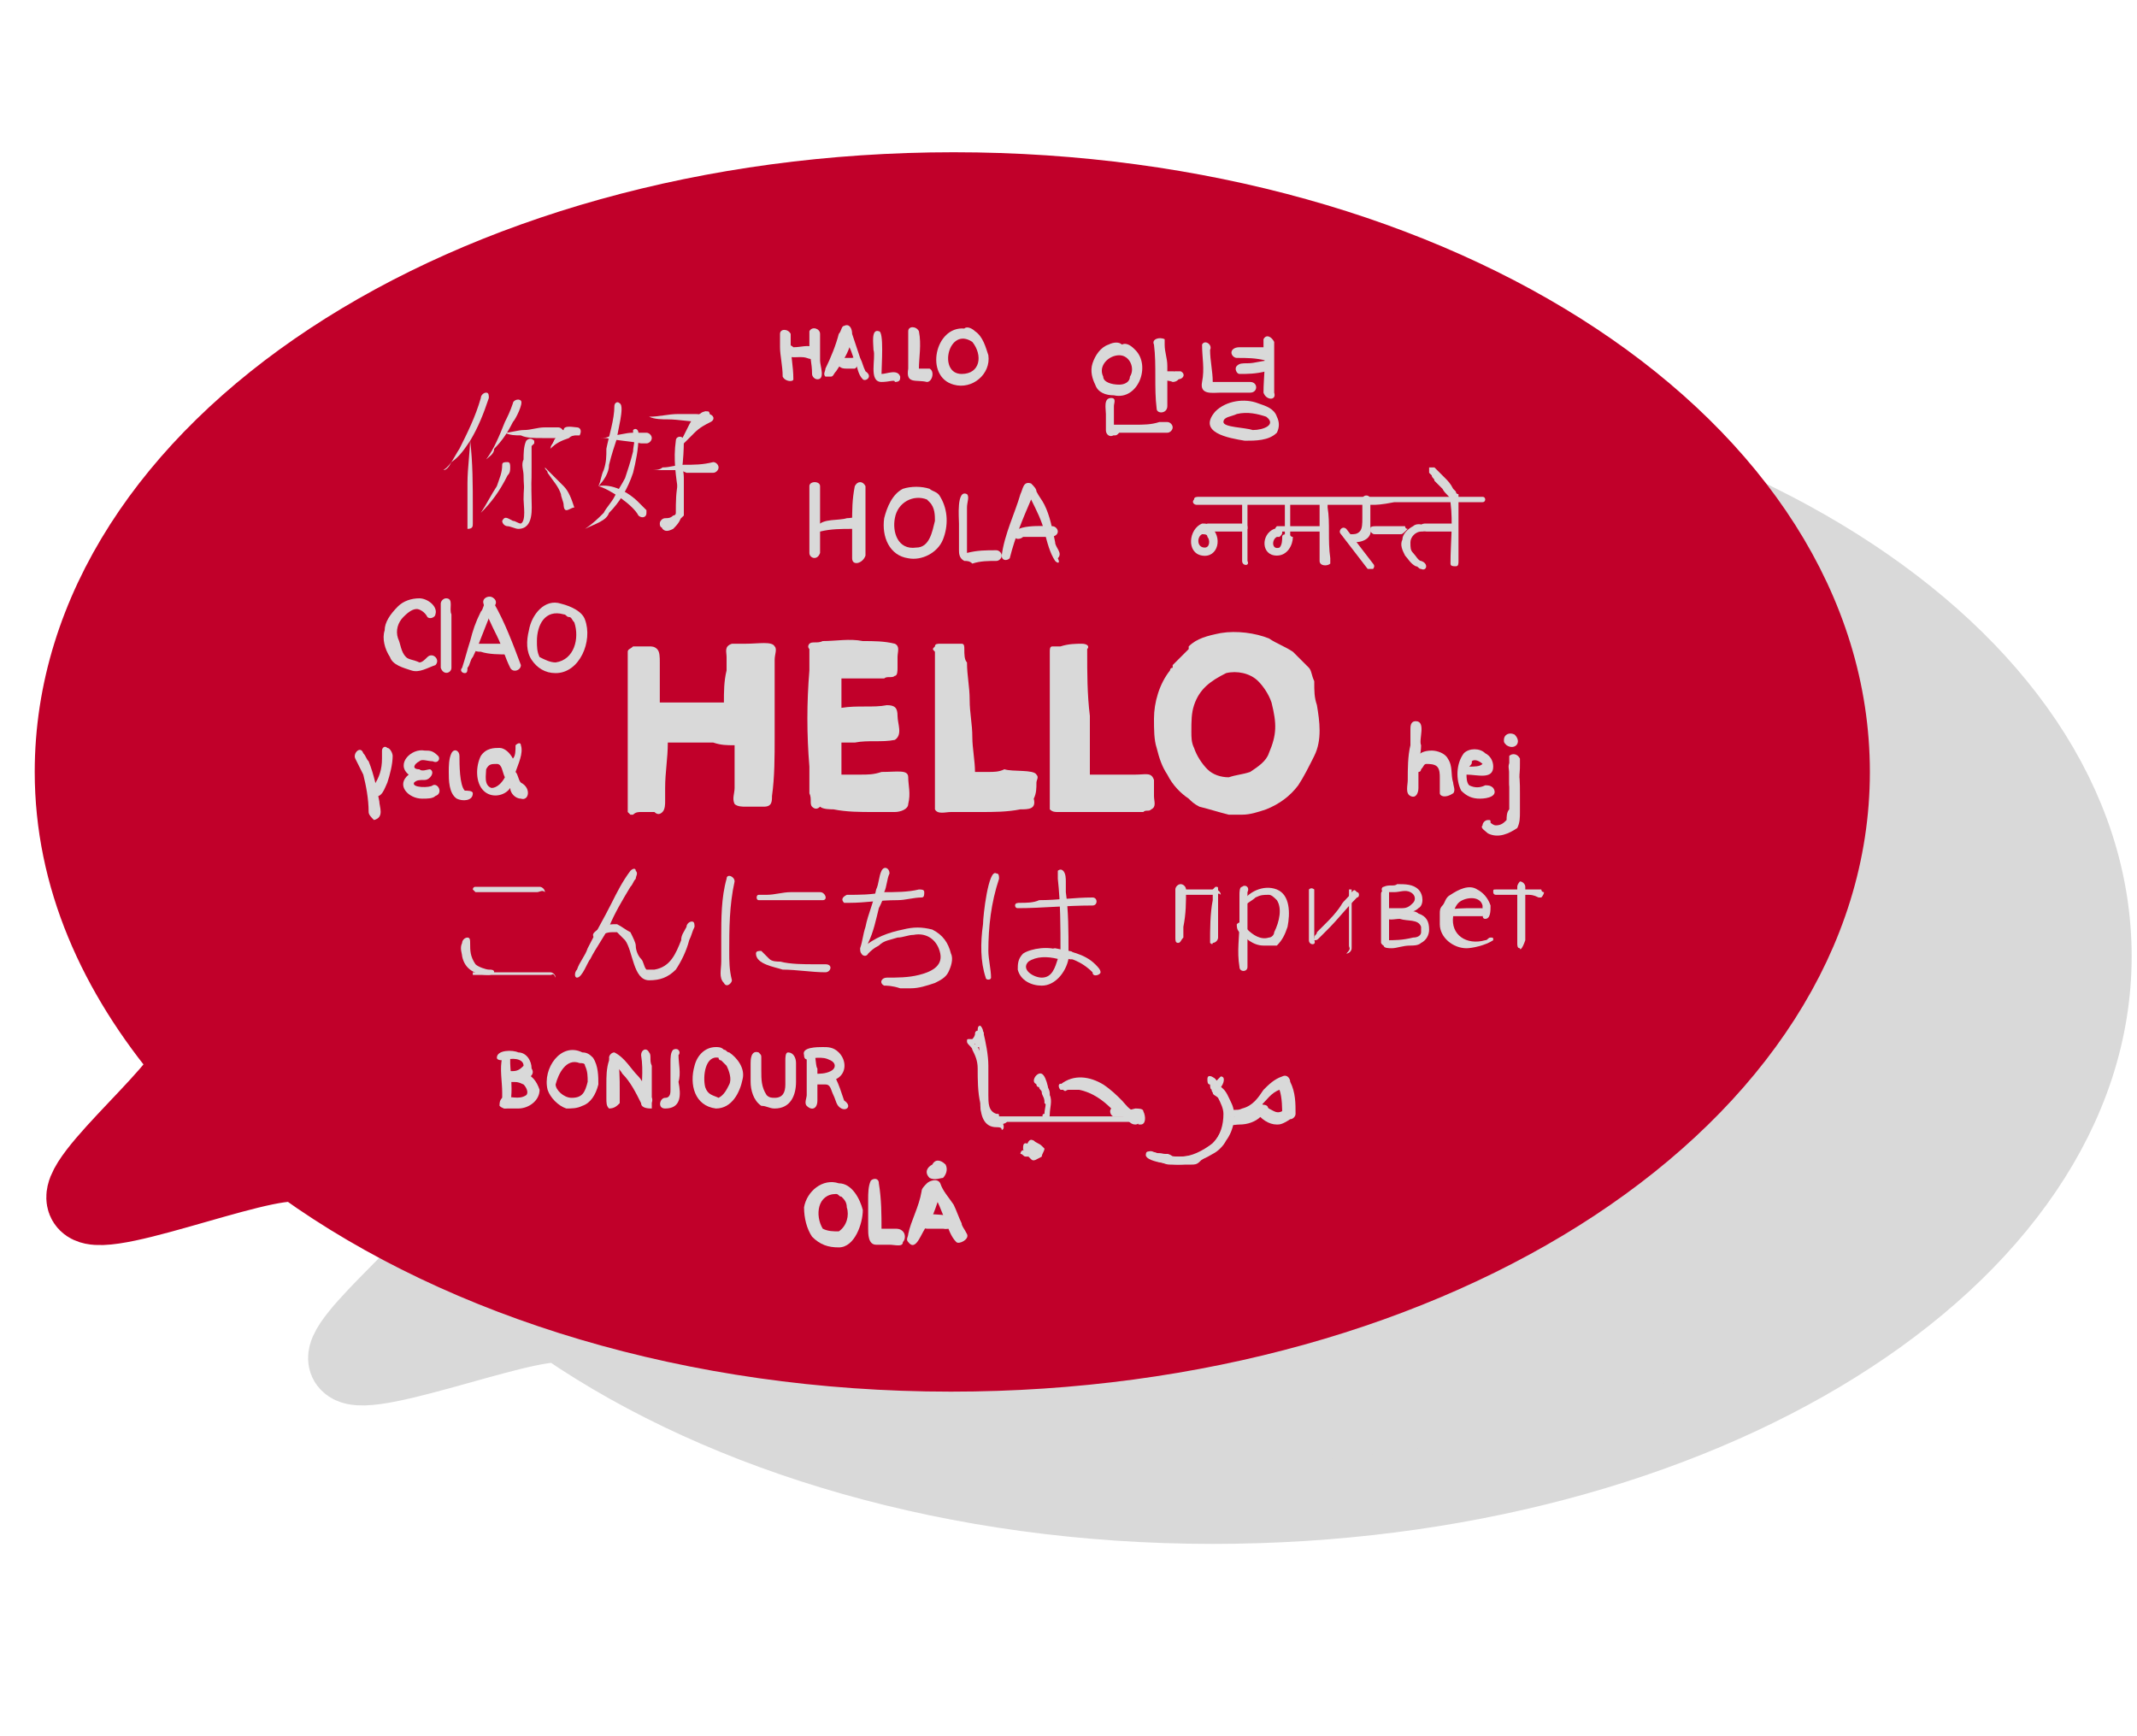 <?xml version="1.0" encoding="utf-8"?>
<!-- Generator: Adobe Illustrator 27.3.1, SVG Export Plug-In . SVG Version: 6.00 Build 0)  -->
<svg version="1.1" id="Ebene_1" xmlns="http://www.w3.org/2000/svg" xmlns:xlink="http://www.w3.org/1999/xlink" x="0px" y="0px"
	 viewBox="0 0 80 65" style="enable-background:new 0 0 80 65;" xml:space="preserve">
<style type="text/css">
	.st0{fill:#D9D9D9;stroke:#D9D9D9;stroke-width:3;stroke-miterlimit:10;}
	.st1{fill:#C1002A;stroke:#C1002A;stroke-width:3;stroke-miterlimit:10;}
	.st2{fill:#D9D9D9;}
</style>
<path class="st0" d="M78.3,35.8c0,11.3-14.7,20.5-32.9,20.5c-9.6,0-18.2-2.6-24.2-6.7c-0.8-0.6-7.4,2.1-8.1,1.4
	c-0.7-0.6,4.4-4.5,3.8-5.1c-2.7-3-4.3-6.5-4.3-10.2c0-11.3,14.7-20.5,32.9-20.5S78.3,24.5,78.3,35.8z"/>
<path class="st1" d="M68.5,28.9c0,12-14.7,21.7-32.9,21.7c-9.6,0-18.2-2.7-24.2-7C10.6,42.9,4,45.7,3.3,45s4.4-4.7,3.8-5.4
	c-2.7-3.2-4.3-6.8-4.3-10.7c0-12,14.7-21.7,32.9-21.7S68.5,16.9,68.5,28.9z"/>
<path class="st2" d="M30.3,20.7c0-0.7,0-1.4,0-2.1c0-0.1,0-0.3,0-0.4c0-0.2,0.4-0.2,0.4,0c0,0.1,0,0.3,0,0.4c0,0.4,0,0.8,0,1.2
	c0,0.2,0,0.5,0,0.8c0,0.1,0,0.1,0,0.1C30.6,21,30.3,20.9,30.3,20.7z"/>
<path class="st2" d="M30.7,19.9c-0.1,0-0.2-0.1-0.1-0.2c0.2-0.3,0.8-0.2,1.1-0.3c0.2,0,0.5-0.1,0.6,0c0.1,0.1,0.1,0.4-0.1,0.4
	c-0.1,0-0.2,0-0.3,0C31.5,19.8,31.1,19.8,30.7,19.9z"/>
<path class="st2" d="M31.9,20.9c0-0.4,0-0.9,0-1.3c0-0.5,0-0.9,0.1-1.4c0.1-0.2,0.3-0.2,0.4,0c0,0,0,0.1,0,0.1c0,0.3,0,0.7,0,1
	c0,0.5,0,1,0,1.5C32.3,21.1,31.9,21.2,31.9,20.9z"/>
<path class="st2" d="M34,20.9c-0.7-0.1-1-0.8-0.9-1.5c0.1-0.4,0.3-0.9,0.7-1.1c0.3-0.1,0.7-0.1,1,0c0.1,0.1,0.3,0.1,0.4,0.3
	c0.3,0.5,0.3,1.1,0.1,1.6C35.1,20.7,34.5,21,34,20.9z M34.3,20.5c0.5,0,0.6-0.6,0.7-1c0-0.2,0-0.5-0.2-0.7c0,0-0.1-0.1-0.1-0.1
	c-0.5-0.2-1.1,0.1-1.2,0.7C33.4,19.9,33.6,20.6,34.3,20.5z"/>
<path class="st2" d="M36.1,21c-0.2-0.1-0.2-0.3-0.2-0.4c0-0.3,0-0.7,0-1c0-0.2-0.1-1.3,0.3-1.1c0.1,0.1,0,0.3,0,0.5
	c0,0.6,0,1.1,0,1.7c0.4-0.1,0.7-0.1,1.1-0.1c0.1,0,0.2,0.1,0.2,0.2c0,0.1-0.1,0.2-0.2,0.2c-0.3,0-0.6,0-0.9,0.1
	C36.3,21,36.2,21,36.1,21z"/>
<path class="st2" d="M39.5,21c-0.2-0.3-0.3-0.7-0.4-1.1c-0.1-0.4-0.3-0.8-0.5-1.2c-0.3,0.7-0.6,1.4-0.8,2.2
	c-0.1,0.1-0.3,0.1-0.3-0.1c0.1-0.8,0.5-1.6,0.7-2.3c0.1-0.2,0.1-0.5,0.4-0.4c0.1,0.1,0.2,0.2,0.2,0.3c0.1,0.2,0.2,0.3,0.3,0.5
	c0.2,0.4,0.3,0.9,0.4,1.4c0,0.2,0.3,0.4,0.1,0.6C39.7,21.1,39.6,21.1,39.5,21z"/>
<path class="st2" d="M38,20.1c-0.2-0.5,1.1-0.4,1.4-0.4c0.1,0,0.2,0.1,0.2,0.2c0,0.1-0.1,0.2-0.3,0.2c-0.2,0-0.4,0-0.6,0
	c-0.1,0-0.3,0-0.4,0C38.2,20.2,38,20.2,38,20.1z"/>
<path class="st2" d="M52.8,29.8c-0.2-0.1-0.1-0.4-0.1-0.6c0-0.4,0-0.9,0.1-1.3c0-0.1,0.1-0.4,0.3-0.2c0.1,0.1,0,0.2,0,0.3
	c0,0.3,0,0.7,0,1c0,0.2,0,0.3,0,0.5C53.1,29.7,53,29.9,52.8,29.8z"/>
<path class="st2" d="M53.9,29.7c0-0.2,0-0.4,0-0.6c0-0.1,0-0.3-0.1-0.4c-0.1-0.1-0.3-0.1-0.4-0.1c-0.1,0-0.1,0.1-0.2,0.2
	c0,0,0,0,0,0c0,0,0,0.1-0.1,0.1c0,0,0,0,0,0c0,0,0,0,0,0c-0.1,0-0.1,0-0.2,0c-0.1-0.1,0-0.4,0.1-0.5c0.1-0.2,0.3-0.3,0.6-0.3
	c0.2,0,0.5,0.1,0.6,0.3c0.2,0.3,0.1,0.6,0.2,0.9c0,0.1,0.1,0.3,0,0.4C54.1,29.9,53.9,29.8,53.9,29.7z"/>
<path class="st2" d="M55.4,29.9c-0.3,0-0.5-0.1-0.7-0.3c-0.2-0.4-0.2-1,0.1-1.4c0.2-0.2,0.6-0.2,0.8,0c0.2,0.1,0.3,0.3,0.3,0.5
	c0,0.5-0.6,0.3-1,0.3c0,0.1,0,0.3,0.1,0.4c0.2,0.1,0.4,0.1,0.6,0c0.1,0,0.2,0,0.3,0.1C56.1,29.8,55.7,29.9,55.4,29.9z M55,28.7
	c0.2,0,0.4,0,0.5-0.1c0,0,0,0,0,0c0,0,0,0,0,0c-0.1-0.1-0.3-0.2-0.4-0.1C55.1,28.6,55.1,28.6,55,28.7z"/>
<path class="st2" d="M52.9,29.1c-0.1,0-0.2-0.1-0.1-0.2c0-0.3,0-0.6,0-1c0-0.2,0-0.4,0-0.6c0-0.1,0-0.3,0.2-0.3
	c0.4,0,0.1,0.7,0.2,0.9c0,0.3-0.1,0.6-0.1,0.9C53.1,29,53,29.1,52.9,29.1z"/>
<path class="st2" d="M55.7,31.2c-0.1-0.1-0.3-0.2-0.2-0.3c0-0.1,0.1-0.2,0.2-0.2c0.1,0,0.1,0,0.1,0.1c0,0,0.1,0.1,0.2,0.1
	c0.2,0,0.3-0.1,0.4-0.2c0-0.1,0-0.3,0.1-0.4c0-0.5,0-0.9,0-1.4c0-0.1-0.1-0.3,0.1-0.4c0.1-0.1,0.2,0.1,0.2,0.2
	c0.1,0.3,0.1,0.6,0.1,1c0,0.2,0,0.5,0,0.7c0,0.2,0,0.4-0.1,0.6C56.5,31.2,56.1,31.4,55.7,31.2z"/>
<path class="st2" d="M56.6,29.7C56.5,29.7,56.5,29.6,56.6,29.7c-0.1-0.2-0.1-0.3-0.1-0.4c0-0.2,0-0.3,0-0.5c0-0.1,0-0.2,0-0.3
	c0-0.1,0-0.1,0-0.2c0.1-0.1,0.3-0.1,0.4,0.1c0,0.1,0,0.1,0,0.2c0,0.2,0,0.5-0.1,0.7c0,0.1,0,0.2-0.1,0.3
	C56.7,29.7,56.6,29.7,56.6,29.7z"/>
<path class="st2" d="M56.4,27.9c-0.1-0.1-0.1-0.1-0.1-0.2c0-0.2,0.2-0.3,0.4-0.2C57,27.8,56.7,28.1,56.4,27.9z"/>
<path class="st2" d="M43.2,29.2c0,0.1,0,0.1,0,0.2c0,0.1,0,0.3,0,0.4c0,0.2,0.1,0.4-0.1,0.5c-0.1,0.1-0.2,0-0.3,0.1
	c-0.2,0-0.5,0-0.7,0c-0.5,0-1,0-1.5,0c-0.3,0-0.5,0-0.8,0c-0.1,0-0.1,0-0.2,0c-0.1,0-0.2,0-0.3-0.1c0-0.2,0-0.4,0-0.7
	c0-0.6,0-1.1,0-1.7c0-0.7,0-1.5,0-2.2c0-0.4,0-0.9,0-1.3c0-0.1,0-0.2,0.1-0.2c0,0,0.1,0,0.1,0c0.1,0,0.2,0,0.2,0
	c0.3-0.1,0.6-0.1,0.8-0.1c0.2,0,0.3,0.1,0.2,0.2c0,0,0,0.1,0,0.1c0,0.8,0,1.6,0.1,2.4c0,0.4,0,0.8,0,1.2c0,0.3,0,0.7,0,1
	c0.2,0,0.3,0,0.5,0c0.2,0,0.5,0,0.7,0c0.2,0,0.3,0,0.5,0C42.9,29,43.1,28.9,43.2,29.2z"/>
<path class="st2" d="M47.5,28.2c0.3-0.7,0.3-1.1,0.1-1.9c-0.1-0.3-0.3-0.6-0.5-0.8c-0.3-0.3-0.8-0.4-1.2-0.3c-0.6,0.3-1,0.6-1.2,1.2
	c-0.1,0.3-0.1,0.6-0.1,1c0,0.2,0,0.4,0.1,0.6c0.1,0.3,0.3,0.6,0.5,0.8c0.2,0.2,0.5,0.3,0.8,0.3c0.3-0.1,0.5-0.1,0.8-0.2
	C47.1,28.7,47.4,28.5,47.5,28.2z M49.3,26.4c0.1,0.6,0.2,1.3-0.1,1.9c-0.2,0.4-0.4,0.8-0.6,1.1c-0.3,0.4-0.7,0.7-1.2,0.9
	c-0.3,0.1-0.6,0.2-0.9,0.2c-0.2,0-0.3,0-0.5,0c-0.4-0.1-0.7-0.2-1.1-0.3c-0.2-0.1-0.3-0.2-0.4-0.3c-0.3-0.2-0.6-0.5-0.8-0.9
	c-0.2-0.3-0.3-0.6-0.4-1c-0.1-0.3-0.1-0.7-0.1-1.1c0-0.6,0.2-1.3,0.6-1.8c0,0,0-0.1,0.1-0.1c0,0,0-0.1,0-0.1
	c0.1-0.1,0.2-0.2,0.3-0.3c0.1-0.1,0.2-0.2,0.3-0.3c0,0,0,0,0-0.1c0.3-0.3,0.7-0.4,1.2-0.5c0.6-0.1,1.3,0,1.8,0.2
	c0.3,0.2,0.6,0.3,0.9,0.5c0.2,0.2,0.4,0.4,0.6,0.6c0.1,0.1,0.1,0.3,0.2,0.5C49.2,25.9,49.2,26.1,49.3,26.4z"/>
<path class="st2" d="M38.8,29c0.1,0.1,0,0.2,0,0.3c0,0.2,0,0.4-0.1,0.6c0.1,0.4-0.2,0.4-0.5,0.4c-0.5,0.1-1,0.1-1.5,0.1
	c-0.4,0-0.7,0-1.1,0c-0.2,0-0.5,0.1-0.6-0.1c0,0,0-0.1,0-0.1c0,0,0-0.1,0-0.1c0-0.4,0-0.8,0-1.2c0-0.8,0-1.6,0-2.3
	c0-0.4,0-0.9,0-1.3c0-0.3,0-0.6,0-0.9c-0.1-0.1-0.1-0.1,0-0.2c0-0.1,0.1-0.1,0.2-0.1c0.1,0,0.2,0,0.3,0c0,0,0,0,0,0c0,0,0,0,0,0
	c0,0,0,0,0,0c0,0,0,0,0,0c0.1,0,0.3,0,0.4,0c0,0,0,0,0.1,0c0,0,0,0,0,0c0.1,0,0.1,0.1,0.1,0.2c0,0.2,0,0.4,0.1,0.5
	c0,0.5,0.1,0.9,0.1,1.4c0,0.5,0.1,0.9,0.1,1.4c0,0.4,0.1,0.9,0.1,1.3c0.1,0,0.3,0,0.5,0c0.2,0,0.4,0,0.6-0.1
	C37.9,28.9,38.7,28.8,38.8,29z"/>
<path class="st2" d="M34,29.1c0,0.3,0.1,0.6,0,1c0,0.2-0.3,0.3-0.5,0.3c-0.3,0-0.6,0-0.8,0c-0.5,0-1,0-1.5-0.1c-0.1,0-0.4,0-0.5-0.1
	c-0.1,0.1-0.2,0.1-0.3,0c-0.1-0.1,0-0.3-0.1-0.5c0-0.3,0-0.7,0-1c-0.1-1.2-0.1-2.4,0-3.6c0-0.2,0-0.4,0-0.6c0-0.1,0-0.1,0-0.2
	c-0.1-0.1,0-0.2,0-0.2c0.1-0.1,0.3,0,0.5-0.1c0.5,0,1-0.1,1.5,0c0.4,0,0.8,0,1.2,0.1c0.2,0.1,0.1,0.3,0.1,0.5c0,0.1,0,0.3,0,0.4
	c0,0.1,0,0.3-0.1,0.3c-0.1,0.1-0.3,0-0.4,0.1c-0.3,0-0.5,0-0.8,0c-0.2,0-0.3,0-0.5,0c-0.1,0-0.2,0-0.3,0c0,0.4,0,0.7,0,1.1
	c0.6-0.1,1.2,0,1.7-0.1c0.3,0,0.4,0.1,0.4,0.4c0,0.3,0.2,0.7-0.1,0.9c-0.5,0.1-1,0-1.5,0.1c-0.1,0-0.3,0-0.5,0c0,0.2,0,0.3,0,0.5
	c0,0.2,0,0.5,0,0.7c0.2,0,0.5,0,0.7,0c0.3,0,0.5,0,0.8-0.1C33.6,28.9,34,28.8,34,29.1z"/>
<path class="st2" d="M29,24.2c0.1,0.1,0,0.3,0,0.5c0,0.5,0,0.9,0,1.4c0,0.5,0,1,0,1.5c0,0.7,0,1.5-0.1,2.2c0,0.2,0,0.4-0.3,0.4
	c-0.2,0-0.5,0-0.7,0c-0.1,0-0.3,0-0.4-0.1c-0.1-0.2,0-0.4,0-0.6c0-0.5,0-1.1,0-1.6c-0.3,0-0.5,0-0.8-0.1c-0.6,0-1.1,0-1.7,0
	c0,0.6-0.1,1.1-0.1,1.7c0,0.2,0,0.3,0,0.5c0,0.1,0,0.3-0.1,0.4c-0.1,0.1-0.2,0.1-0.3,0c-0.2,0-0.3,0-0.5,0c-0.1,0-0.2,0-0.3,0.1
	c0,0-0.1,0-0.1,0c0,0,0,0-0.1-0.1c0,0,0,0,0-0.1c0-0.1,0-0.1,0-0.1c0,0,0-0.1,0-0.1c0-0.1,0-0.2,0-0.4c0,0,0,0,0-0.1
	c0-0.7,0-1.3,0-2c0-0.6,0-1.2,0-1.8c0-0.4,0-0.9,0-1.3c0,0,0,0,0,0c0,0,0,0,0-0.1c0-0.1,0.1-0.1,0.2-0.2c0.2,0,0.4,0,0.6,0
	c0.1,0,0.2,0,0.3,0.1c0.1,0.1,0.1,0.3,0.1,0.5c0,0.3,0,0.7,0,1c0,0.2,0,0.3,0,0.5c0.4,0,0.9,0,1.3,0c0.1,0,0.2,0,0.3,0
	c0.3,0,0.5,0,0.8,0c0-0.4,0-0.8,0.1-1.2c0-0.2,0-0.3,0-0.5c0-0.2-0.1-0.4,0.2-0.5c0.1,0,0.1,0,0.2,0c0.1,0,0.2,0,0.3,0
	C28.4,24.1,28.9,24,29,24.2z"/>
<path class="st2" d="M16.6,17.6C16.6,17.6,16.6,17.6,16.6,17.6c0.3-0.2,0.4-0.5,0.6-0.8c0.3-0.6,0.6-1.2,0.8-1.9
	c0-0.1,0.1-0.2,0.2-0.2c0.1,0,0.1,0.1,0.1,0.2c-0.2,0.6-0.4,1.1-0.7,1.6c-0.2,0.3-0.4,0.6-0.7,0.8C16.8,17.5,16.7,17.6,16.6,17.6
	C16.6,17.6,16.6,17.6,16.6,17.6L16.6,17.6C16.6,17.6,16.6,17.6,16.6,17.6z"/>
<path class="st2" d="M17.5,19.7c0-0.5,0-1,0-1.6c0-0.6,0.1-1.2,0.1-1.7c0-0.1,0-0.2,0-0.2c0,0.1,0,0.2,0,0.3
	c0.1,0.8,0.1,1.7,0.1,2.5c0,0.2,0,0.4,0,0.6c0,0.1,0,0.2-0.2,0.2C17.5,19.8,17.5,19.7,17.5,19.7z"/>
<path class="st2" d="M18,19.2c0.2-0.3,0.4-0.7,0.6-1c0.1-0.3,0.2-0.5,0.2-0.8c0-0.1,0.1-0.1,0.2-0.1c0.1,0,0.1,0.1,0.1,0.2
	c0,0.1,0,0.2-0.1,0.3C18.7,18.4,18.4,18.8,18,19.2z"/>
<path class="st2" d="M18.2,17.2c0.3-0.4,0.5-0.9,0.7-1.4c0.1-0.2,0.2-0.4,0.3-0.7c0-0.1,0.2-0.2,0.3-0.1c0.1,0.1-0.2,0.7-0.3,0.8
	c-0.2,0.4-0.4,0.7-0.7,1C18.5,17,18.3,17.1,18.2,17.2C18.2,17.2,18.2,17.2,18.2,17.2C18.2,17.2,18.2,17.2,18.2,17.2z"/>
<path class="st2" d="M19.7,19.4c0-0.5-0.1-1.1-0.1-1.6c0-0.2-0.1-0.4,0-0.6c0-0.2,0-0.5,0.1-0.7c0.1-0.1,0.2-0.1,0.3,0
	c0,0,0,0.1,0,0.1c0,0-0.1,0.1-0.1,0.1c0,0.1,0,0.3,0,0.4c0,0.1,0,0.3,0,0.4c0,0.5,0,1-0.1,1.5C19.8,19.2,19.7,19.3,19.7,19.4
	C19.7,19.4,19.7,19.4,19.7,19.4z"/>
<path class="st2" d="M19.4,19.8c-0.1,0-0.3-0.1-0.4-0.1c-0.1,0-0.2-0.1-0.2-0.2c0.1-0.2,0.2-0.1,0.4,0c0.1,0,0.2,0.1,0.3,0.1
	c0.2-0.1,0.1-0.7,0.1-0.9c0-0.6,0.1-1.2,0.2-1.8c0,0.6,0.1,1.2,0.1,1.8C19.9,19,20,19.8,19.4,19.8z"/>
<path class="st2" d="M20.9,16.4c0,0-0.1,0-0.1,0c0,0-0.1,0-0.1,0c-0.1,0-0.3,0-0.4,0c-0.3,0-0.6,0-0.8-0.1c-0.2,0-0.4,0-0.6-0.1
	c0,0,0,0,0,0c0.2,0,0.5-0.1,0.7-0.1c0.3,0,0.5-0.1,0.8-0.1c0.1,0,0.2,0,0.3,0c0.1,0,0.1,0,0.2,0c0.1,0,0.2,0.1,0.2,0.2
	C21.1,16.4,21,16.4,20.9,16.4C20.9,16.4,20.9,16.4,20.9,16.4z"/>
<path class="st2" d="M20.6,16.8c0.1-0.1,0.1-0.3,0.2-0.4c0.1-0.1,0.1-0.3,0.3-0.3c0.1,0,0.2-0.1,0.3,0c0,0.1,0,0.1-0.1,0.1
	c-0.1,0-0.2,0.1-0.3,0.1c-0.1,0.1-0.1,0.1-0.2,0.2C20.8,16.6,20.7,16.7,20.6,16.8C20.6,16.8,20.6,16.8,20.6,16.8z"/>
<path class="st2" d="M20.6,16.8C20.6,16.8,20.6,16.8,20.6,16.8c0-0.1,0.1-0.2,0.1-0.2c0.1-0.2,0.3-0.5,0.6-0.5c0.1,0,0.2,0,0.2,0.1
	c0,0.1,0,0.1-0.1,0.1c-0.3,0-0.5,0.2-0.7,0.4C20.7,16.7,20.6,16.7,20.6,16.8C20.6,16.8,20.6,16.8,20.6,16.8
	C20.6,16.8,20.6,16.8,20.6,16.8C20.6,16.8,20.6,16.8,20.6,16.8z"/>
<path class="st2" d="M20.6,16.8C20.6,16.8,20.6,16.8,20.6,16.8C20.6,16.8,20.6,16.8,20.6,16.8c0.1-0.3,0.3-0.5,0.6-0.6
	c0,0-0.1-0.1-0.1-0.1c0-0.2,0.4-0.1,0.5-0.1c0.1,0,0.2,0.1,0.1,0.3c0,0-0.1,0-0.1,0c-0.1,0-0.2,0-0.3,0.1
	C21,16.5,20.8,16.6,20.6,16.8C20.6,16.8,20.6,16.8,20.6,16.8C20.6,16.8,20.6,16.8,20.6,16.8z"/>
<path class="st2" d="M21.2,19.1c-0.1,0-0.1-0.2-0.1-0.2c0-0.1-0.1-0.3-0.1-0.4c-0.1-0.3-0.3-0.5-0.5-0.8c0-0.1-0.1-0.1-0.1-0.2
	c0,0,0,0,0,0c0,0,0,0,0,0c0,0,0,0,0,0c0,0,0,0,0,0c0.1,0.1,0.2,0.2,0.3,0.3c0.1,0.1,0.3,0.3,0.4,0.4c0.2,0.2,0.3,0.5,0.4,0.8
	C21.4,19,21.3,19.1,21.2,19.1z"/>
<path class="st2" d="M22.4,18.2c0.1-0.2,0.1-0.4,0.2-0.6c0.1-0.3,0.1-0.5,0.1-0.8c0.1-0.5,0.3-1.1,0.3-1.6c0-0.1,0.1-0.2,0.2-0.1
	c0.2,0.1-0.1,1.1-0.1,1.3c-0.1,0.3-0.2,0.6-0.3,1C22.8,17.7,22.6,18,22.4,18.2z"/>
<path class="st2" d="M22.7,16.4c-0.2,0-0.4,0-0.5,0c0,0,0,0,0,0c0,0,0,0,0,0s0,0,0,0c0.1,0,0.2,0,0.3,0c0.1,0,0.2,0,0.4-0.1
	c0.3,0,0.5-0.1,0.8-0.1c0.2,0,0.3,0,0.5,0c0.1,0,0.2,0.1,0.2,0.2c0,0.1-0.1,0.2-0.2,0.2c-0.1,0-0.1,0-0.2,0
	C23.5,16.5,23.1,16.5,22.7,16.4z"/>
<path class="st2" d="M21.9,19.8c0.3-0.2,0.5-0.4,0.7-0.6c0.1-0.2,0.3-0.4,0.4-0.6c0.1-0.2,0.3-0.5,0.4-0.7c0.1-0.3,0.2-0.6,0.3-1
	c0-0.2,0.1-0.4,0-0.6c0-0.1,0-0.2,0-0.2c0.1-0.1,0.2,0,0.2,0.1c0,0.1,0,0.1,0,0.2c0,0.4-0.1,0.9-0.2,1.3c-0.2,0.6-0.5,1.1-0.9,1.5
	C22.7,19.5,22.3,19.6,21.9,19.8C21.9,19.8,21.9,19.8,21.9,19.8z"/>
<path class="st2" d="M23.9,19.3c-0.2-0.4-1.1-1-1.5-1.1c0,0,0,0-0.1,0c0,0,0,0,0,0c0,0,0,0,0,0c0,0,0,0,0.1,0
	c0.5-0.1,1.1,0.2,1.5,0.6c0.1,0.1,0.2,0.2,0.3,0.3c0,0,0,0.1,0,0.1C24.2,19.4,24,19.4,23.9,19.3z"/>
<path class="st2" d="M26.3,15.8c-0.4,0-0.9-0.1-1.3-0.1c-0.2,0-0.5,0-0.7-0.1c0.4,0,0.7-0.1,1.1-0.1c0.2,0,0.4,0,0.6,0
	c0.1,0,0.4,0,0.5,0.2C26.4,15.7,26.4,15.8,26.3,15.8z"/>
<path class="st2" d="M25.4,16.8c0.2-0.5,0.4-0.9,0.8-1.3c0.1-0.1,0.2-0.1,0.3-0.1c0.1,0,0.1,0.3,0,0.3c-0.2,0.1-0.4,0.3-0.5,0.4
	C25.7,16.3,25.5,16.5,25.4,16.8C25.4,16.8,25.4,16.8,25.4,16.8C25.4,16.8,25.4,16.8,25.4,16.8C25.4,16.8,25.4,16.8,25.4,16.8
	L25.4,16.8C25.4,16.8,25.4,16.8,25.4,16.8C25.4,16.8,25.4,16.8,25.4,16.8C25.4,16.8,25.4,16.8,25.4,16.8
	C25.4,16.8,25.4,16.8,25.4,16.8C25.4,16.8,25.4,16.8,25.4,16.8C25.4,16.8,25.4,16.8,25.4,16.8C25.4,16.8,25.4,16.8,25.4,16.8
	C25.4,16.8,25.4,16.8,25.4,16.8C25.4,16.8,25.4,16.8,25.4,16.8z"/>
<path class="st2" d="M25.4,16.7c0.2-0.4,0.5-0.9,0.9-1.1c0.1,0,0.1-0.1,0.2-0.1c0.2,0,0.3,0.2,0.1,0.3c-0.2,0.1-0.4,0.2-0.6,0.4
	c-0.1,0.1-0.3,0.3-0.4,0.4C25.5,16.6,25.4,16.6,25.4,16.7C25.4,16.7,25.4,16.7,25.4,16.7z"/>
<path class="st2" d="M25.5,16.5C25.5,16.5,25.5,16.5,25.5,16.5C25.5,16.5,25.5,16.5,25.5,16.5C25.5,16.5,25.5,16.5,25.5,16.5
	C25.5,16.5,25.5,16.5,25.5,16.5c0.1-0.2,0.2-0.4,0.3-0.6c0.1-0.2,0.2-0.3,0.4-0.4c0.1,0,0.2-0.1,0.2-0.1c0.1,0,0.2,0.2,0.1,0.3
	c-0.3,0.1-0.5,0.3-0.7,0.5C25.8,16.2,25.6,16.4,25.5,16.5z"/>
<path class="st2" d="M24.7,19.6c0-0.1,0.1-0.2,0.2-0.2c0.1,0,0.2,0,0.3-0.1c0,0,0.1,0,0.1-0.1c0-0.4,0-0.8,0.1-1.2
	c0-0.3,0-0.6,0.1-0.9c0,0,0-0.1,0-0.1c0,0,0,0.1,0,0.1c0,0.3,0.1,0.5,0.1,0.8c0,0.3,0,0.5,0,0.8c0,0.2,0,0.4,0,0.6
	c-0.1,0.1-0.2,0.2-0.3,0.2C25,19.7,24.7,19.9,24.7,19.6z"/>
<path class="st2" d="M24.8,19.8C24.8,19.8,24.7,19.8,24.8,19.8c-0.1-0.2-0.1-0.3,0-0.3c0.1,0,0.1,0,0.1,0.1c0.1,0,0.1,0,0.2,0
	c0.1-0.1,0.2-0.1,0.3-0.3c0.1-0.1,0-0.2,0.1-0.3c0,0.1,0,0.2,0,0.3c0,0.2-0.2,0.4-0.3,0.5C25,19.9,24.9,19.9,24.8,19.8
	C24.8,19.8,24.8,19.8,24.8,19.8z"/>
<path class="st2" d="M25.4,18.5c-0.1-0.7-0.2-1.3-0.1-2c0-0.2,0.3-0.2,0.3,0C25.6,17.2,25.5,17.9,25.4,18.5
	C25.4,18.5,25.4,18.5,25.4,18.5C25.4,18.5,25.4,18.5,25.4,18.5C25.4,18.5,25.4,18.5,25.4,18.5z"/>
<path class="st2" d="M25.2,17.6c-0.2,0-0.4,0-0.6,0c-0.2,0-0.4,0-0.5,0c0,0,0,0,0,0c0.1,0,0.2,0,0.3,0c0.1,0,0.3,0,0.4-0.1
	c0.3,0,0.5-0.1,0.8-0.1c0.4,0,0.7,0,1.1-0.1c0.1,0,0.2,0.1,0.2,0.2c0,0.1-0.1,0.2-0.2,0.2c-0.2,0-0.4,0-0.7,0c-0.1,0-0.2,0-0.3,0
	C25.5,17.6,25.4,17.6,25.2,17.6z"/>
<path class="st2" d="M38.6,43.4c0,0-0.1-0.1-0.1-0.1c0,0,0,0,0-0.1c-0.2-0.1-0.2-0.2-0.1-0.3c0.1-0.1,0.1-0.3,0.3-0.2
	c0.1,0.1,0.2,0.1,0.3,0.2c0,0,0.1,0.1,0.1,0.1c0,0.1-0.1,0.2-0.1,0.3C38.8,43.4,38.7,43.5,38.6,43.4z M38.6,43.1
	C38.6,43.1,38.7,43.1,38.6,43.1C38.6,43.1,38.6,43,38.6,43.1C38.6,43,38.5,43,38.5,43c0,0,0,0,0,0c0,0,0,0,0,0
	C38.6,43,38.6,43.1,38.6,43.1z"/>
<path class="st2" d="M38.6,43.2c-0.1,0-0.1-0.1-0.2-0.1c0,0-0.1,0-0.1-0.1c0-0.1,0-0.2,0.1-0.2c0,0,0.1,0,0.1,0.1c0,0,0.1,0,0.1,0.1
	C38.8,43.1,38.7,43.3,38.6,43.2z"/>
<path class="st2" d="M38.4,43.3c-0.1,0-0.1-0.1-0.2-0.1c0-0.1,0.1-0.2,0.2-0.1c0.1,0,0.2,0.1,0.1,0.2C38.6,43.3,38.5,43.3,38.4,43.3
	z"/>
<path class="st2" d="M38.7,43.1c-0.1,0-0.2-0.2-0.1-0.2c0,0,0.1,0,0.1,0C38.9,42.9,38.9,43.2,38.7,43.1z"/>
<path class="st2" d="M37.3,42.1c0,0-0.1,0-0.1,0c0,0,0-0.1-0.1-0.1c0,0,0-0.1,0-0.1c0,0,0.1-0.1,0.1-0.1c0.2,0,0.4,0,0.7,0
	c0.2,0,0.5,0,0.7,0c0.5,0,0.9,0,1.4,0c0.5,0,0.9,0,1.4,0c0.2,0,0.4,0,0.6,0c0.1,0,0.2,0,0.3,0c0.1,0,0.1,0,0.2,0c0,0,0.1,0,0.1,0
	c0,0,0,0,0,0.1c0,0,0,0,0,0.1c0,0,0,0,0,0c0,0-0.1,0-0.1,0c-0.1,0-0.1,0-0.2,0c-0.1,0-0.2,0-0.3,0c0,0-0.1,0-0.1,0
	c-0.5,0-0.9,0-1.4,0c-0.5,0-1,0-1.4,0c-0.5,0-0.9,0-1.4,0C37.6,42.1,37.4,42.1,37.3,42.1C37.3,42.1,37.3,42.1,37.3,42.1
	C37.3,42.1,37.3,42.1,37.3,42.1C37.3,42.1,37.3,42.1,37.3,42.1C37.3,42.1,37.3,42.1,37.3,42.1z"/>
<path class="st2" d="M42.5,41.9c-0.4,0-0.8,0-1.1,0c-0.4,0-0.9,0-1.3,0c-0.4,0-0.9,0-1.3,0c-0.2,0-0.4,0-0.6,0c-0.2,0-0.4,0-0.7,0
	c0,0-0.1,0-0.1,0c0,0,0,0-0.1,0c0,0,0,0,0,0c0,0,0,0,0,0c0,0,0,0,0,0c0-0.1,0.1-0.1,0.1-0.1c0.1,0,0.1,0,0.2,0c0.1,0,0.2,0,0.3,0
	c0.2,0,0.4,0,0.7,0c0.4,0,0.9,0,1.3,0c0.4,0,0.9,0,1.3,0c0.4,0,0.8,0,1.2,0c0,0,0.1,0,0.1,0c0.1,0,0.2,0.1,0.2,0.1
	C42.6,41.9,42.6,41.9,42.5,41.9C42.5,41.9,42.5,41.9,42.5,41.9z"/>
<path class="st2" d="M42.5,42.1c-0.2,0-0.3-0.2-0.4-0.3c-0.1-0.1-0.3-0.3-0.4-0.5c-0.4-0.4-0.9-0.7-1.5-0.6c-0.1,0-0.2,0.1-0.2,0.1
	c-0.1,0-0.1,0.1-0.2,0c-0.1,0-0.1-0.1-0.1-0.2c0.5-0.4,1.1-0.3,1.6,0c0.3,0.2,0.5,0.4,0.7,0.6c0.1,0.1,0.3,0.4,0.5,0.4
	C42.8,41.8,42.7,42.1,42.5,42.1z"/>
<path class="st2" d="M42.7,42.1c-0.1,0-0.1,0-0.1-0.1c-0.1,0-0.3,0-0.4-0.1c-0.1,0-0.1-0.1-0.2-0.1c-0.1,0-0.2,0-0.3,0
	c-0.1,0-0.2-0.2-0.1-0.3c-0.3-0.3-0.7-0.6-1.2-0.7c-0.2,0-0.3,0-0.5,0c-0.1,0-0.2,0-0.2,0c-0.1-0.1-0.1-0.3,0.1-0.2
	c0.8-0.2,1.4,0.1,2,0.7c0.4,0.3,0.3,0.3,0.7,0.2c0.1,0,0.3,0,0.3,0.1C42.9,41.8,42.9,42.1,42.7,42.1z"/>
<path class="st2" d="M39.1,41.9C39,41.9,39,41.9,39.1,41.9c-0.1-0.1-0.1-0.2,0-0.2c0-0.2,0.1-0.4,0-0.5c0-0.1-0.1-0.2-0.1-0.3
	c0-0.1-0.1-0.1-0.1-0.2c0,0-0.1,0-0.1-0.1c-0.1-0.2,0.1-0.3,0.2-0.2c0.1,0.1,0.2,0.2,0.2,0.3c0.1,0.1,0.1,0.2,0.1,0.3
	c0.1,0.2,0,0.5,0,0.7C39.3,41.9,39.2,42,39.1,41.9z"/>
<path class="st2" d="M39.1,41.3c0,0,0-0.1,0-0.1c0-0.2-0.1-0.4-0.2-0.6c-0.4,0-0.1-0.5,0.1-0.4c0.2,0.1,0.3,0.8,0.3,1
	C39.4,41.4,39.2,41.4,39.1,41.3z"/>
<path class="st2" d="M36.4,39.1c-0.1,0-0.1-0.2,0-0.2c0.1-0.1,0.1-0.2,0.2-0.3c0.1-0.1,0.3,0,0.2,0.2C36.7,38.8,36.6,39.1,36.4,39.1
	z"/>
<path class="st2" d="M37.3,42.1c-0.4-0.1-0.6-0.4-0.6-0.7c0-0.3,0-0.7,0-1c0.1-0.6-0.1-1.2-0.1-1.8c0-0.1,0-0.2,0.1-0.2
	c0.1,0.1,0.1,0.2,0.1,0.2c0.1,0.4,0.2,0.9,0.2,1.3c0,0.4,0,0.7,0,1.1c0,0.3,0,0.6,0.3,0.7c0.1,0,0.1,0,0.1,0.1
	C37.6,41.9,37.5,42.1,37.3,42.1z"/>
<path class="st2" d="M37.3,42.2c-0.5,0-0.6-0.5-0.6-0.9c-0.1-0.4-0.1-0.9-0.1-1.3c0-0.3-0.1-0.5-0.2-0.7c0-0.1-0.2-0.2-0.2-0.3
	c0-0.1,0-0.1,0.1-0.1c0.1,0,0.1,0,0.1,0.1c0.1,0.1,0.1,0.1,0.2,0.2c0.3,0.5,0.2,1.1,0.3,1.7c0,0.2,0,1.1,0.3,1.1c0.1,0,0.1,0,0.2,0
	c0,0,0.1,0,0.1,0c0.1,0.1,0.1,0.3,0,0.3C37.5,42.2,37.4,42.2,37.3,42.2z"/>
<path class="st2" d="M36.5,39.1c0-0.1,0-0.2,0-0.4c0-0.2,0.3-0.1,0.3,0c0,0.1,0,0.2,0,0.3C36.8,39.2,36.5,39.3,36.5,39.1z"/>
<path class="st2" d="M45.4,40.8c-0.1,0-0.1-0.1-0.1-0.2c0,0,0-0.1,0-0.1c0-0.1,0.1-0.2,0.2-0.1c0,0,0,0.1,0,0.1
	C45.5,40.7,45.5,40.8,45.4,40.8z"/>
<path class="st2" d="M44.1,43.6c-0.1,0-0.2,0-0.3,0c-0.2,0-0.3-0.1-0.4-0.1c-0.1,0-0.1-0.1-0.1-0.2c0-0.2,0.2-0.1,0.3-0.1
	c0.1,0,0.2,0,0.3,0.1c0.1,0,0.2,0,0.3,0c0.4,0,0.8-0.2,1.2-0.5c0.3-0.3,0.4-0.7,0.4-1.1c0-0.2-0.1-0.4-0.2-0.6
	c-0.1-0.1-0.2-0.1-0.2-0.2c-0.1-0.1,0-0.2,0.1-0.3c0-0.1,0-0.1,0.1-0.2c0,0,0.1-0.1,0.1-0.1c0.2,0,0.1,0.3,0,0.4
	c0.2,0.1,0.3,0.4,0.4,0.6c0.2,0.4,0.1,1-0.2,1.4c-0.1,0.2-0.3,0.4-0.5,0.5C44.9,43.5,44.5,43.6,44.1,43.6z"/>
<path class="st2" d="M44.1,43.6c-0.2,0-1.3-0.1-1.2-0.4c0-0.1,0.1-0.1,0.2-0.1c0.3,0.1,0.7,0.2,1,0.2c0.2,0,0.5,0,0.7-0.1
	c0.2-0.1,0.4-0.2,0.6-0.4c0.2-0.2,0.3-0.4,0.4-0.7c0.1-0.4,0-0.7-0.1-1.1c0-0.1-0.1-0.2-0.2-0.2c-0.1-0.1-0.1-0.1-0.2-0.2
	c-0.1,0-0.1-0.1-0.1-0.2c0-0.2,0.2-0.1,0.3,0c0.1,0.1,0.2,0.3,0.3,0.4c0.3,0.4,0.3,0.9,0.2,1.4c-0.1,0.3-0.3,0.6-0.5,0.8
	c-0.2,0.2-0.4,0.3-0.6,0.5c-0.1,0.1-0.2,0.1-0.3,0.1C44.5,43.6,44.3,43.6,44.1,43.6z"/>
<path class="st2" d="M43.6,43.4c-0.2,0-0.5,0-0.6-0.2c0-0.1,0-0.1,0.1-0.1c0,0,0,0,0,0c0.2,0.1,0.4,0.1,0.6,0.1
	C43.8,43.2,43.8,43.4,43.6,43.4z"/>
<path class="st2" d="M47.8,42.1c-0.3,0-0.6-0.2-0.8-0.5c-0.2,0.2-0.5,0.3-0.8,0.2c-0.1,0-0.2,0-0.2-0.1c0,0,0-0.1,0.1-0.1
	c0.1-0.1,0.2,0,0.4-0.1c0.4-0.1,0.6-0.4,0.8-0.7c0.2-0.2,0.4-0.4,0.7-0.5c0.2-0.1,0.3,0.1,0.3,0.2c0.2,0.4,0.2,0.8,0.2,1.2
	c0,0.1-0.1,0.2-0.2,0.2C48,42.1,47.9,42.1,47.8,42.1z M47.9,41.8c0,0,0.1,0,0.1,0c0-0.3,0-0.7-0.1-1c-0.3,0.1-0.5,0.4-0.7,0.6
	C47.4,41.6,47.6,41.8,47.9,41.8z"/>
<path class="st2" d="M48,41.9c-0.2,0-0.5-0.2-0.7-0.3c-0.1-0.1-0.3-0.2-0.3-0.3c0-0.1,0.2-0.1,0.2,0c0.1,0.1,0.2,0.1,0.3,0.2
	c0.2,0.1,0.3,0.2,0.5,0.1c0.1,0,0.2,0.1,0.2,0.1C48.3,41.9,48.2,41.9,48,41.9z"/>
<path class="st2" d="M45.9,42c0-0.1,0.1-0.2,0.2-0.2c0.3,0,0.6-0.1,0.8-0.2c0.1-0.1,0.2-0.1,0.3-0.2c0.1-0.1,0.4,0,0.2,0.2
	c-0.1,0.1-0.2,0.2-0.2,0.2c-0.2,0.2-0.5,0.3-0.8,0.3C46.2,42.1,45.9,42.2,45.9,42z"/>
<path class="st2" d="M20.1,33.4c-0.5,0-1,0-1.4,0c-0.2,0-0.3,0-0.5,0c-0.1,0-0.2,0-0.2,0c0,0-0.1,0-0.1,0c0,0-0.1,0-0.1,0
	c0,0-0.1-0.1-0.1-0.1c0,0,0-0.1,0.1-0.1c0,0,0.1,0,0.1,0c0,0,0.1,0,0.1,0c0.1,0,0.1,0,0.2,0c0.1,0,0.3,0,0.4,0c0.3,0,0.5,0,0.8,0
	c0.3,0,0.6,0,0.8,0c0.1,0,0.2,0.1,0.2,0.2C20.3,33.3,20.2,33.4,20.1,33.4C20.1,33.4,20.1,33.4,20.1,33.4z"/>
<path class="st2" d="M20.6,36.5c-0.1,0-0.2,0-0.3,0c-0.1,0-0.2,0-0.3,0c-0.2,0-0.4,0-0.7,0c-0.2,0-0.4,0-0.7,0c-0.2,0-0.5,0-0.7,0
	c0,0,0,0,0,0c0,0,0,0,0,0c0,0,0,0-0.1,0c0,0-0.1,0-0.1,0c0,0,0-0.1,0-0.1c0,0,0.1,0,0.2,0c0.1,0,0.1,0,0.2,0c0.1,0,0.2,0,0.3,0
	c0.2,0,0.4,0,0.7,0c0.4,0,0.9,0,1.3,0c0.1,0,0.1,0,0.2,0c0.1,0,0.2,0.1,0.2,0.2C20.7,36.4,20.7,36.5,20.6,36.5
	C20.6,36.5,20.6,36.5,20.6,36.5z"/>
<path class="st2" d="M18.3,36.5c-0.5,0-0.9-0.2-1-0.7c0-0.1-0.1-0.3,0-0.5c0-0.1,0.1-0.2,0.2-0.2c0.1,0,0.1,0.1,0.1,0.2
	c0,0.3,0,0.5,0.2,0.8c0.1,0.1,0.4,0.2,0.5,0.2c0.1,0,0.2,0,0.2,0.1C18.5,36.4,18.4,36.5,18.3,36.5z"/>
<path class="st2" d="M24.3,36.7c-0.6,0-0.6-1.1-0.9-1.5c-0.1-0.1-0.2-0.2-0.3-0.3c-0.1,0-0.1,0-0.2,0c-0.2,0-0.4,0.1-0.5,0.2
	c-0.1,0.1-0.2,0-0.2-0.1c0-0.1,0.2-0.2,0.3-0.3c0.2-0.1,0.4-0.1,0.6-0.1c0.2,0.1,0.3,0.2,0.5,0.3c0.1,0.2,0.2,0.4,0.2,0.5
	c0,0.2,0.1,0.4,0.2,0.5c0.1,0.1,0.1,0.3,0.2,0.4c0.1,0,0.2,0,0.3,0c0.6-0.1,0.8-0.6,1-1.1c0-0.2,0.1-0.3,0.2-0.5
	c0-0.1,0.1-0.2,0.2-0.2c0.1,0,0.1,0.1,0.1,0.2c-0.1,0.2-0.1,0.3-0.2,0.5c-0.1,0.4-0.3,0.8-0.5,1.1C25,36.6,24.7,36.7,24.3,36.7z"/>
<path class="st2" d="M21.6,36.6c-0.1,0-0.1-0.2,0-0.3c0.1-0.3,0.3-0.5,0.4-0.8c0.3-0.6,0.6-1.1,0.9-1.7c0.2-0.4,0.4-0.8,0.7-1.2
	c0.1-0.1,0.2-0.1,0.2,0c0.1,0.1,0,0.2,0,0.3c-0.1,0.1-0.1,0.2-0.2,0.3c-0.3,0.5-0.6,1-0.8,1.5c-0.2,0.4-0.5,0.8-0.7,1.2
	C22,36,21.8,36.6,21.6,36.6z"/>
<path class="st2" d="M27.1,36.8C26.9,36.6,27,36.3,27,36c0-0.3,0-0.6,0-0.9c0-0.7,0-1.5,0.2-2.2c0-0.2,0.3-0.1,0.3,0.1
	c-0.2,0.9-0.2,1.8-0.2,2.6c0,0.4,0,0.7,0.1,1.1C27.4,36.8,27.2,37,27.1,36.8z"/>
<path class="st2" d="M28.4,33.7c-0.1,0-0.1-0.2,0-0.2c0.1,0,0.2,0,0.3,0c0.3,0,0.6-0.1,0.9-0.1c0.4,0,0.7,0,1.1,0
	c0.2,0,0.3,0.3,0.1,0.3c-0.5,0-1,0-1.4,0C29,33.7,28.7,33.7,28.4,33.7z"/>
<path class="st2" d="M30.9,36.4c-0.5,0-1.1-0.1-1.6-0.1c-0.3-0.1-1-0.2-1-0.6c0-0.1,0.1-0.1,0.2-0.1c0,0,0,0,0.1,0.1
	c0.1,0.1,0.1,0.1,0.2,0.2c0.1,0.1,0.3,0.1,0.4,0.1c0.4,0.1,0.9,0.1,1.3,0.1c0.1,0,0.3,0,0.4,0C31.2,36.1,31.1,36.4,30.9,36.4z"/>
<path class="st2" d="M31.8,33.8c-0.1,0-0.1,0-0.2,0c-0.1-0.1-0.1-0.2,0.1-0.3c0.5,0,0.9,0,1.4-0.1c0.4,0,0.9,0,1.3-0.1
	c0.1,0,0.2,0,0.2,0.1c0,0.1,0,0.2-0.1,0.2c-0.3,0-0.6,0.1-0.9,0.1C32.9,33.7,32.4,33.8,31.8,33.8z"/>
<path class="st2" d="M33.1,36.9c-0.2-0.1-0.1-0.3,0.1-0.3c0.4,0,0.8,0,1.2-0.1c0.4-0.1,0.9-0.3,0.8-0.8c-0.1-0.5-0.5-0.8-1-0.7
	c-0.2,0-0.4,0.1-0.6,0.1c-0.3,0.1-0.5,0.1-0.7,0.3c-0.2,0.1-0.3,0.2-0.4,0.3c-0.1,0.2-0.4,0-0.2-0.2c0.4-0.4,1-0.6,1.5-0.7
	c0.4-0.1,0.7-0.1,1.1,0c0.4,0.2,0.6,0.5,0.7,0.9c0.1,0.2,0,0.5-0.1,0.7c-0.1,0.2-0.3,0.3-0.5,0.4c-0.3,0.1-0.6,0.2-0.9,0.2
	c-0.1,0-0.3,0-0.4,0C33.4,36.9,33.2,36.9,33.1,36.9z"/>
<path class="st2" d="M32.3,35.7c-0.1,0-0.1-0.1-0.1-0.2c0.1-0.3,0.1-0.5,0.2-0.8c0.1-0.5,0.3-0.9,0.4-1.4c0.1-0.2,0.1-0.5,0.2-0.7
	c0.1-0.2,0.3-0.1,0.3,0.1c-0.1,0.2-0.1,0.5-0.2,0.7c0,0.2-0.1,0.4-0.2,0.6c-0.1,0.4-0.2,0.9-0.4,1.3C32.5,35.4,32.4,35.8,32.3,35.7z
	"/>
<path class="st2" d="M36.9,36.6c-0.2-0.6-0.2-1.3-0.1-2c0-0.3,0.2-2.1,0.5-1.9c0.1,0,0.1,0.1,0.1,0.2c-0.3,0.9-0.4,1.8-0.4,2.7
	c0,0.3,0.1,0.7,0.1,1C37.1,36.7,36.9,36.7,36.9,36.6z"/>
<path class="st2" d="M39,36.9c-0.4,0-0.8-0.2-0.9-0.6c0-0.2,0-0.4,0.2-0.6c0.3-0.2,1-0.3,1.4-0.1c0-0.9,0-1.8-0.1-2.7
	c0-0.1,0-0.2,0-0.3c0,0,0.1-0.1,0.2,0c0.1,0.1,0.1,0.3,0.1,0.4c0,0.1,0,0.3,0,0.4c0.1,0.7,0.1,1.5,0.1,2.2c0.3,0,0.3,0.4,0,0.3
	C39.9,36.4,39.5,36.9,39,36.9z M39,36.6c0.4,0,0.5-0.4,0.6-0.7c-0.4-0.1-0.8-0.1-1.1,0.1C38.2,36.3,38.7,36.6,39,36.6z"/>
<path class="st2" d="M38.1,34c-0.1,0-0.1-0.1-0.1-0.1c0-0.1,0.1-0.1,0.2-0.1c0.2,0,0.5,0,0.7-0.1c0.7,0,1.3-0.1,2-0.1
	c0.2,0,0.2,0.3,0,0.3C39.9,33.9,39,34,38.1,34z"/>
<path class="st2" d="M40.9,36.4c-0.4-0.4-0.9-0.6-1.4-0.6c-0.2,0-0.2-0.3,0-0.3c0.5,0.1,1.1,0.2,1.5,0.6c0.1,0.1,0.2,0.2,0.2,0.3
	C41.2,36.5,40.9,36.6,40.9,36.4z"/>
<path class="st2" d="M51.4,18.9c-0.7,0-1.3,0-2,0c-0.6,0-1.3,0-1.9,0c-0.6,0-1.3,0-1.9,0c-0.3,0-0.5,0-0.8,0c-0.1,0-0.2-0.1-0.1-0.2
	c0-0.1,0.1-0.1,0.2-0.1c0.6,0,1.2,0,1.8,0c0.6,0,1.3,0,1.9,0c0.7,0,1.3,0,2,0c0.7,0,1.3,0,2,0c0.7,0,1.3,0,2,0c0.2,0,0.3,0,0.5,0
	c0.1,0,0.2,0,0.2,0c0,0,0.1,0,0.1,0c0,0,0.1,0,0.1,0c0.1,0,0.1,0.1,0.1,0.1c0,0,0,0.1-0.1,0.1c0,0,0,0,0,0c0,0,0,0,0,0
	c0,0,0,0-0.1,0c0,0-0.1,0-0.1,0c-0.1,0-0.2,0-0.2,0c-0.2,0-0.3,0-0.5,0c-0.3,0-0.7,0-1,0c-0.5,0-0.9,0-1.4,0
	C51.7,18.9,51.5,18.9,51.4,18.9z"/>
<path class="st2" d="M46.5,21c0-0.6,0-1.2,0-1.8c0-0.1,0-0.3,0-0.4c0-0.1,0.2-0.1,0.2,0c0,0.1,0,0.3,0,0.4c0,0.6,0,1.2,0,1.8
	C46.8,21.2,46.5,21.2,46.5,21z"/>
<path class="st2" d="M49.4,21c0-0.7,0-1.4,0-2.1c0-0.1,0-0.1,0.1-0.1c0,0,0.1,0,0.2,0c0,0.1,0,0.1,0,0.2c0.1,0.6,0,1.2,0.1,1.9
	c0,0.1,0,0.1,0,0.2C49.7,21.2,49.4,21.2,49.4,21z"/>
<path class="st2" d="M54.3,21.1c0-0.8,0.1-1.5,0-2.3c0-0.2,0.3-0.2,0.3,0c0,0.1,0,0.1,0,0.2c0,0.5,0,1,0,1.5c0,0.2,0,0.4,0,0.5
	c0,0.1,0,0.2-0.1,0.2C54.4,21.2,54.3,21.2,54.3,21.1z"/>
<path class="st2" d="M54.4,18.8c-0.1-0.2-0.3-0.3-0.4-0.5c-0.1-0.1-0.2-0.2-0.3-0.3c0-0.1-0.1-0.1-0.1-0.2c0,0-0.1-0.1-0.1-0.1
	c0-0.1,0-0.1,0-0.2c0.1,0,0.1,0,0.2,0c0,0,0,0,0,0c0,0,0,0,0,0c0,0,0,0,0.1,0.1c0,0,0.1,0.1,0.1,0.1c0.1,0.1,0.1,0.1,0.2,0.2
	c0.1,0.1,0.2,0.2,0.3,0.4l0,0c0,0,0,0,0,0c0,0,0,0,0,0c0,0,0,0,0,0c0,0,0,0,0,0c0,0,0,0,0.1,0.1c0,0,0,0,0,0c0,0,0,0,0,0l0,0
	c0,0,0,0,0,0l0,0c0,0,0,0,0,0c0,0,0,0,0,0c0,0,0,0,0,0c0,0,0,0.1,0.1,0.1c0,0,0,0.1,0,0.1c0,0,0,0.1,0,0.1c0,0-0.1,0-0.1,0
	C54.5,18.8,54.4,18.8,54.4,18.8z"/>
<path class="st2" d="M51.2,21.3c-0.3-0.4-0.7-0.9-1-1.3c-0.1-0.1,0-0.2,0-0.2c0.1-0.1,0.2,0,0.2,0c0.3,0.4,0.7,0.9,1,1.3
	c0.1,0.1,0,0.2,0,0.2c0,0-0.1,0-0.1,0C51.3,21.3,51.3,21.3,51.2,21.3z"/>
<path class="st2" d="M50.7,20.3c-0.1,0-0.2,0-0.2-0.1c0-0.1,0-0.1,0-0.2c0,0,0.1,0,0.1,0c0.1,0,0.2,0,0.3-0.1
	c0.1-0.1,0.1-0.3,0.1-0.5c0-0.2,0-0.5,0-0.7c0-0.2,0.3-0.2,0.3,0c0,0.3,0,0.6,0,1C51.4,20.1,51.1,20.3,50.7,20.3z"/>
<path class="st2" d="M52.4,20C52.3,20,52.3,20,52.4,20c-0.1,0-0.1,0-0.1,0c0,0-0.1,0-0.1,0c-0.1,0-0.2,0-0.3,0c-0.1,0-0.2,0-0.3,0
	c0,0-0.1,0-0.1,0c-0.1,0-0.1,0-0.2-0.1c0,0,0-0.1,0-0.1c0-0.1,0.1-0.1,0.2-0.1c0.1,0,0.1,0,0.2,0c0.1,0,0.3,0,0.4,0
	c0.1,0,0.2,0,0.3,0c0,0,0.1,0,0.1,0c0,0,0,0,0,0c0,0,0.1,0,0.1,0c0,0,0,0.1,0.1,0.1C52.5,20,52.5,20,52.4,20
	C52.4,20,52.4,20,52.4,20z"/>
<path class="st2" d="M53.2,19.7c0-0.1,0.1-0.1,0.2-0.1c0.2,0,0.3,0,0.5,0c0.1,0,0.2,0,0.3,0c0,0,0.1,0,0.1,0c0,0,0.1,0,0.1,0
	c0.1,0,0.1,0.1,0.1,0.1c0,0.1-0.1,0.2-0.1,0.2c0,0-0.1,0-0.1,0c0,0-0.1,0-0.1,0c-0.1,0-0.2,0-0.3,0c-0.2,0-0.3,0-0.5,0c0,0,0,0,0,0
	C53.3,19.9,53.2,19.8,53.2,19.7z"/>
<path class="st2" d="M53.2,21.3c-0.1,0-0.1-0.1-0.2-0.1c-0.2-0.1-0.3-0.3-0.4-0.4c-0.1-0.2-0.2-0.4-0.1-0.6c0-0.2,0.2-0.4,0.4-0.5
	c0.1-0.1,0.3-0.1,0.5,0c0,0,0,0.1,0,0.1c0,0.1-0.1,0.1-0.2,0.1c-0.2,0-0.4,0.2-0.4,0.4c0,0.2,0,0.3,0.1,0.4c0.1,0.1,0.2,0.3,0.3,0.3
	C53.5,21.1,53.4,21.4,53.2,21.3z"/>
<path class="st2" d="M48.1,20.5c0,0,0-0.1,0-0.1c0-0.1,0-0.2,0-0.4c0-0.3,0-0.6,0-0.9c0-0.1,0-0.1,0-0.2c0,0,0-0.1,0-0.1
	c0,0,0,0,0,0c0,0,0,0,0,0c0,0,0.1-0.1,0.1-0.1c0,0,0.1,0,0.1,0.1c0,0,0,0,0,0c0,0,0,0,0,0.1c0,0,0,0,0,0c0,0,0,0.1,0,0.1
	c0,0.1,0,0.2,0,0.2c0,0.1,0,0.3,0,0.4c0,0.2,0,0.4,0,0.5c0,0,0,0.1,0,0.1c0,0.1-0.1,0.2-0.2,0.2C48.1,20.5,48.1,20.5,48.1,20.5z"/>
<path class="st2" d="M47.7,19.9c0-0.1,0.1-0.2,0.1-0.2c0.2,0,0.5,0,0.7,0c0.3,0,0.6,0,0.8,0c0.1,0,0.1,0,0.2,0c0,0,0,0,0,0
	c0,0,0,0,0,0c0,0,0,0.1,0,0.1c0,0,0,0.1-0.1,0.1c0,0-0.1,0-0.1,0c0,0-0.1,0-0.1,0c-0.1,0-0.1,0-0.2,0c-0.1,0-0.3,0-0.4,0
	c-0.3,0-0.5,0-0.8,0c0,0,0,0,0,0c0,0,0,0,0,0C47.7,20.1,47.7,20,47.7,19.9z"/>
<path class="st2" d="M47.8,20.8c-0.6,0-0.6-0.8-0.1-1c0.1,0,0.3,0,0.3,0.1c0,0.1,0,0.1-0.1,0.2c0,0-0.1,0-0.1,0
	c-0.2,0.1-0.2,0.5,0.1,0.4c0.1-0.1,0.1-0.3,0.1-0.4c0-0.1,0.1-0.1,0.2-0.1c0.1,0,0.1,0.1,0.2,0.1C48.4,20.4,48.2,20.8,47.8,20.8z"/>
<path class="st2" d="M45.2,19.9c-0.1,0-0.1-0.1-0.1-0.1c0-0.1,0.1-0.2,0.1-0.2c0.2,0,0.5,0,0.7,0c0.2,0,0.4,0,0.6,0
	c0.1,0,0.2,0.1,0.2,0.1c0,0,0,0.1,0,0.1c0,0-0.1,0.1-0.1,0.1c0,0,0,0,0,0c0,0,0,0,0,0c0,0,0,0,0,0l0,0c0,0,0,0,0,0
	c-0.2,0-0.4,0-0.6,0c-0.1,0-0.2,0-0.3,0C45.4,19.9,45.3,19.9,45.2,19.9C45.2,19.9,45.2,19.9,45.2,19.9z"/>
<path class="st2" d="M45,20.8c-0.6-0.1-0.5-1,0-1.2c0.1,0,0.3,0,0.3,0.1C45.8,20.1,45.6,20.9,45,20.8z M45.1,20.5
	c0.2,0,0.2-0.3,0.1-0.4c0-0.1-0.1-0.1-0.2-0.1C44.8,20.1,44.8,20.5,45.1,20.5z"/>
<path class="st2" d="M44.1,35.3c-0.1,0-0.1-0.1-0.1-0.2c0-0.1,0-0.1,0-0.2c0-0.1,0-0.2,0-0.4c0-0.2,0-0.5,0-0.7c0-0.2,0-0.3,0-0.5
	c0-0.1,0.1-0.2,0.2-0.2c0.1,0,0.2,0.1,0.2,0.2c0,0.5,0,0.9-0.1,1.4c0,0.1,0,0.2,0,0.3c0,0,0,0.1,0,0.1
	C44.2,35.2,44.2,35.3,44.1,35.3C44.1,35.3,44.1,35.3,44.1,35.3C44.1,35.3,44.1,35.3,44.1,35.3z"/>
<path class="st2" d="M45.5,33.5c-0.2,0-0.5,0-0.7,0c-0.1,0-0.2,0-0.4,0c-0.1,0-0.1,0-0.2,0c0,0-0.1,0-0.1,0c-0.1,0-0.1-0.1-0.1-0.1
	c0-0.1,0.1-0.1,0.1-0.1c0,0,0.1,0,0.1,0c0,0,0,0,0,0c0.1,0,0.1,0,0.2,0c0.1,0,0.2,0,0.4,0c0.2,0,0.5,0,0.7,0c0.1,0,0.2,0.1,0.2,0.2
	C45.6,33.4,45.6,33.5,45.5,33.5C45.5,33.5,45.5,33.5,45.5,33.5z"/>
<path class="st2" d="M45.3,35.3c0-0.5,0-1.1,0.1-1.6c0-0.1,0-0.1,0-0.2c0-0.1,0-0.1,0-0.2c0,0,0.1-0.1,0.1-0.1c0.1,0,0.1,0,0.1,0.1
	c0,0,0,0,0,0c0,0,0,0.1,0,0.1c0,0.1,0,0.1,0,0.2c0,0.1,0,0.3,0,0.4c0,0.3,0,0.6,0,0.8c0,0.1,0,0.2,0,0.3c0,0.1-0.1,0.2-0.2,0.2
	C45.4,35.4,45.3,35.3,45.3,35.3z"/>
<path class="st2" d="M46.4,36.2c-0.1-0.6,0-1.1,0-1.7c0-0.3,0-0.7,0-1c0-0.1,0-0.3,0.1-0.3c0.1-0.1,0.3,0,0.2,0.2c0,0.8,0,1.5,0,2.3
	c0,0.2,0,0.4,0,0.5C46.7,36.4,46.4,36.4,46.4,36.2z"/>
<path class="st2" d="M47.3,35.4c-0.4,0-0.7-0.3-0.9-0.5c-0.1-0.1-0.1-0.2-0.1-0.3c0.2-0.2,0.3,0.1,0.4,0.2c0.2,0.2,0.5,0.4,0.8,0.3
	c0.1,0,0.2-0.1,0.2-0.2c0.2-0.4,0.3-0.9,0.1-1.2c-0.1-0.1-0.2-0.2-0.3-0.2c-0.2,0-0.3,0-0.5,0.1c-0.1,0.1-0.3,0.2-0.4,0.3
	c0,0-0.1,0.1-0.1,0.1c0,0,0,0,0,0c0,0-0.1,0-0.1,0c0-0.1,0-0.1,0.1-0.2c0.2-0.4,0.8-0.7,1.3-0.5c0.5,0.2,0.5,0.9,0.4,1.4
	c-0.1,0.3-0.2,0.5-0.4,0.7C47.8,35.4,47.5,35.4,47.3,35.4z"/>
<path class="st2" d="M49,35.2c0-0.5,0-0.9,0-1.4c0-0.1,0-0.3,0-0.4c0-0.1,0-0.1,0-0.1c0.1-0.1,0.2,0,0.2,0c0,0.1,0,0.1,0,0.2
	c0,0.2,0,0.4,0,0.6c0,0.4,0,0.8,0,1.1C49.3,35.4,49,35.4,49,35.2z"/>
<path class="st2" d="M49.1,35.3c0-0.1,0.1-0.1,0.1-0.2c0-0.1,0.1-0.1,0.1-0.2c0.1-0.1,0.2-0.2,0.3-0.3c0.2-0.2,0.4-0.4,0.6-0.7
	c0.1-0.2,0.3-0.3,0.4-0.5c0.1-0.1,0.1-0.1,0.2,0c0.1,0,0.1,0.2,0,0.2c0,0,0,0,0,0l0,0c-0.4,0.4-0.7,0.8-1.1,1.2c0,0-0.1,0.1-0.1,0.1
	c0,0,0,0-0.1,0.1c0,0,0,0,0,0c0,0-0.1,0.1-0.1,0.1c-0.1,0.1-0.1,0.1-0.2,0.1c0,0,0,0,0,0C49.1,35.4,49.1,35.3,49.1,35.3z"/>
<path class="st2" d="M50.5,35.4c0-0.1,0-0.2,0-0.3c0-0.1,0-0.2,0-0.3c0-0.2,0-0.4,0-0.7c0-0.2,0-0.4,0-0.6c0,0,0,0,0,0c0,0,0,0,0,0
	l0,0c0,0,0,0,0,0c0,0,0-0.1,0-0.1c0,0,0-0.1,0-0.1c0,0,0.1,0,0.1,0c0,0,0,0,0,0.1c0,0,0,0,0,0.1c0,0.1,0,0.1,0,0.2
	c0,0.1,0,0.2,0,0.3c0,0.2,0,0.4,0,0.7c0,0.1,0,0.3,0,0.4c0,0.1,0,0.3,0,0.4c0,0.1-0.1,0.2-0.2,0.2C50.6,35.5,50.5,35.5,50.5,35.4z"
	/>
<path class="st2" d="M51.7,35.3c0-0.2,0-0.4,0-0.6c0-0.3,0-0.6,0-0.8c0-0.1,0-0.3,0-0.4c0-0.1,0-0.1,0.1-0.2c0.1-0.1,0.2,0,0.2,0.1
	c0,0,0,0,0,0c0,0.5,0,1.1,0,1.6c0,0.1,0,0.1,0,0.2C52,35.4,51.8,35.5,51.7,35.3z"/>
<path class="st2" d="M51.8,34.2c0-0.1,0.1-0.2,0.2-0.2c0.2,0,0.3,0,0.5,0c0.2,0,0.3-0.1,0.4-0.2c0.1-0.1,0.1-0.3-0.1-0.4
	c-0.2-0.1-0.4,0-0.6,0c-0.1,0-0.2,0-0.3,0c0,0-0.1,0-0.1,0c-0.1,0-0.1-0.2,0-0.2c0.2-0.1,0.4,0,0.5-0.1c0.3,0,0.6,0,0.8,0.2
	c0.2,0.2,0.2,0.6,0,0.7c-0.2,0.2-0.6,0.2-0.9,0.3c-0.1,0-0.2,0-0.2,0C51.9,34.4,51.8,34.3,51.8,34.2z"/>
<path class="st2" d="M52.1,35.5c-0.1,0-0.3,0-0.3-0.1c0-0.1,0-0.2,0.1-0.2c0.3,0,0.6,0,1-0.1c0.2,0,0.3-0.1,0.3-0.2
	c0-0.1,0-0.1,0-0.2c-0.1-0.3-0.5-0.2-0.8-0.3c-0.2,0-0.5,0.1-0.5-0.1c0-0.1,0.1-0.2,0.2-0.2c0.2,0,0.3,0,0.5,0c0.2,0,0.4,0,0.5,0.1
	c0.3,0.1,0.4,0.3,0.4,0.6c0,0.2-0.1,0.4-0.3,0.5c-0.1,0.1-0.3,0.1-0.4,0.1C52.5,35.4,52.3,35.5,52.1,35.5z"/>
<path class="st2" d="M54.9,35.5c-0.5,0-1-0.4-1-0.9c0-0.1,0-0.3,0-0.4c0-0.1,0-0.2,0.1-0.3c0.1-0.1,0.1-0.3,0.3-0.4
	c0.3-0.2,0.7-0.4,1-0.2c0.2,0.1,0.4,0.3,0.5,0.6c0,0.2,0,0.5-0.2,0.5c-0.1,0-0.1-0.1-0.1-0.2c0-0.1,0-0.2,0-0.3
	c-0.1-0.4-0.7-0.3-0.9-0.1c-0.1,0.1-0.2,0.3-0.2,0.5c-0.1,0.7,0.5,1.1,1.2,0.9c0.1,0,0.1-0.1,0.2-0.1c0.1,0,0.1,0,0.1,0.1
	C55.6,35.4,55.1,35.5,54.9,35.5z"/>
<path class="st2" d="M54.1,34.3c-0.1,0-0.2-0.2-0.1-0.2c0.4-0.1,0.8-0.1,1.2-0.1c0.1,0,0.2,0,0.2,0c0.1,0,0.2,0,0.2,0.1
	c0,0.1-0.1,0.2-0.1,0.2C55.1,34.3,54.6,34.3,54.1,34.3z"/>
<path class="st2" d="M57.2,33.5c-0.3,0-0.6,0-0.9,0c-0.1,0-0.1,0-0.2,0c0,0-0.1,0-0.1,0c0,0,0,0,0,0l0,0c-0.1,0-0.1-0.1-0.1-0.1
	c0-0.1,0-0.1,0.1-0.1c0,0,0,0,0.1,0c0,0,0.1,0,0.1,0c0.1,0,0.1,0,0.2,0c0.2,0,0.3,0,0.5,0c0.2,0,0.4,0,0.6,0c0,0,0.1,0,0.1,0
	c0,0,0.1,0,0.1,0c0,0,0,0.1,0.1,0.1c0,0.1-0.1,0.2-0.1,0.2c0,0-0.1,0-0.1,0C57.4,33.5,57.3,33.5,57.2,33.5z"/>
<path class="st2" d="M56.9,35.5c-0.1,0-0.1-0.1-0.1-0.2c0-0.1,0-0.1,0-0.2c0-0.1,0-0.3,0-0.4c0-0.3,0-0.5,0-0.8c0-0.1,0-0.2,0-0.4
	c0-0.1,0-0.2,0-0.3c0-0.1,0.1-0.2,0.1-0.2c0.1,0,0.2,0.1,0.2,0.2c0,0.1,0,0.1,0,0.1v0c0,0,0,0,0,0l0,0c0,0.5,0,0.9,0,1.3
	c0,0,0,0,0,0l0,0c0,0.1,0,0.2,0,0.3c0,0.1,0,0.1,0,0.2c0,0,0,0.1,0,0.1C57,35.5,56.9,35.6,56.9,35.5C56.9,35.6,56.9,35.6,56.9,35.5z
	"/>
<path class="st2" d="M13.8,30.4c0-0.5-0.1-1-0.2-1.4c-0.1-0.2-0.2-0.4-0.3-0.6c-0.1-0.2,0.2-0.5,0.3-0.2c0.1,0.1,0.1,0.2,0.2,0.3
	c0.2,0.5,0.3,1,0.4,1.5c0,0.2,0.2,0.6-0.2,0.7C13.9,30.6,13.8,30.5,13.8,30.4z"/>
<path class="st2" d="M14,29.8c-0.1-0.1-0.1-0.3,0-0.4c0.2-0.3,0.3-0.6,0.3-1c0-0.1,0-0.2,0-0.3c0-0.1,0.1-0.2,0.2-0.1
	c0.1,0,0.2,0.2,0.2,0.3c0,0.3-0.1,0.7-0.2,1C14.4,29.5,14.3,29.9,14,29.8z"/>
<path class="st2" d="M15.8,29.9c-0.5,0-1-0.5-0.5-0.9c-0.5-0.4,0.1-1,0.6-0.9c0.2,0,0.3,0,0.5,0.2c0.1,0.1,0,0.3-0.2,0.2
	c-0.2,0-0.4-0.1-0.5,0c-0.2,0.1-0.3,0.3,0,0.3c0.1,0.1,0.3,0,0.4,0c0.2,0.1,0,0.4-0.2,0.4c-0.2,0-0.3,0-0.4,0.1
	c-0.1,0.2,0.6,0.2,0.7,0.1c0.2-0.1,0.4,0.3,0.1,0.4C16.2,29.9,16,29.9,15.8,29.9z"/>
<path class="st2" d="M17.1,29.9c-0.3-0.2-0.3-0.7-0.3-1c0-0.2,0-0.5,0.1-0.7c0.1-0.2,0.3-0.1,0.3,0.1c0,0.3,0,1.1,0.2,1.3
	c0,0,0,0,0,0c0.1,0,0.3,0,0.3,0.1C17.7,30,17.3,30,17.1,29.9z"/>
<path class="st2" d="M19.5,29.9c-0.2,0-0.4-0.2-0.4-0.4c-0.2,0.3-0.7,0.4-1,0.1c-0.3-0.3-0.3-0.9-0.1-1.3c0.2-0.3,0.5-0.3,0.7-0.3
	c0.2,0,0.4,0.2,0.5,0.4c0.1-0.1,0.1-0.3,0.1-0.5c0.1-0.1,0.2-0.1,0.2,0c0.1,0.3-0.1,0.7-0.2,1c0.1,0.1,0.1,0.3,0.2,0.4
	C19.9,29.5,19.8,30,19.5,29.9z M18.4,29.5c0.2,0,0.4-0.2,0.5-0.4c-0.1-0.2-0.1-0.5-0.3-0.5c-0.2,0-0.3,0-0.4,0.2
	C18.2,29,18.1,29.4,18.4,29.5z"/>
<path class="st2" d="M15.4,25.1c-0.3-0.1-0.7-0.2-0.8-0.5c-0.2-0.3-0.3-0.7-0.2-1c0-0.3,0.2-0.6,0.5-0.9c0.2-0.2,0.5-0.3,0.8-0.3
	c0.3,0,0.7,0.3,0.6,0.6c0,0.1-0.2,0.2-0.3,0.1c-0.1-0.2-0.3-0.3-0.4-0.3c-0.2,0-0.4,0.2-0.5,0.3c-0.2,0.2-0.3,0.5-0.2,0.8
	c0.1,0.2,0.1,0.5,0.3,0.7c0.1,0.1,0.3,0.1,0.5,0.2c0.1,0,0.2-0.1,0.3-0.2c0.2-0.2,0.5,0.1,0.3,0.3C16,25,15.7,25.2,15.4,25.1z"/>
<path class="st2" d="M16.5,25c0-0.8,0-1.6,0-2.4c0-0.1,0.1-0.2,0.2-0.2c0.3,0,0.1,0.4,0.2,0.6c0,0.7,0,1.3,0,2
	C16.9,25.2,16.6,25.3,16.5,25z"/>
<path class="st2" d="M17.4,25.2c-0.1,0-0.2-0.1-0.1-0.2c0.1-0.3,0.2-0.7,0.3-1c0.1-0.4,0.2-0.7,0.4-1.1c0.1-0.1,0.1-0.3,0.2-0.4
	c0.2-0.3,0.5,0,0.3,0.2c-0.3,0.6-0.5,1.3-0.8,1.9c-0.1,0.1-0.1,0.3-0.2,0.4C17.5,25.1,17.5,25.2,17.4,25.2z"/>
<path class="st2" d="M19.1,25c-0.2-0.4-0.3-0.8-0.5-1.2c-0.2-0.4-0.4-0.8-0.5-1.2c-0.1-0.3,0.5-0.4,0.4,0c0.4,0.7,0.7,1.5,1,2.3
	C19.5,25.1,19.2,25.2,19.1,25z"/>
<path class="st2" d="M19,24.5c-0.3,0-0.7,0-1-0.1c-0.1,0-0.2,0-0.3-0.1c-0.1-0.1,0-0.2,0.1-0.2c0.2,0,0.3,0,0.5,0c0.2,0,0.5,0,0.7,0
	C19.3,24.1,19.2,24.5,19,24.5z"/>
<path class="st2" d="M20.8,25.2c-0.4,0-0.7-0.2-0.9-0.5c-0.2-0.3-0.2-0.7-0.1-1.1c0.1-0.6,0.6-1.2,1.2-1c0.4,0.1,0.8,0.3,0.9,0.6
	C22.2,24,21.7,25.2,20.8,25.2z M20.8,24.8c0.7-0.1,0.9-0.9,0.7-1.5c-0.1-0.1-0.1-0.2-0.2-0.2c-0.1,0-0.1-0.1-0.2-0.1
	c-0.7-0.2-1,0.4-1,1c0,0.2,0,0.4,0.1,0.6C20.4,24.7,20.6,24.8,20.8,24.8z"/>
<path class="st2" d="M18.9,41.5c-0.1,0-0.1-0.1-0.1-0.2c0-0.1,0-0.3,0-0.4c0-0.4-0.1-0.9,0-1.3c0-0.1,0-0.2,0.1-0.2
	c0.1,0,0.1,0,0.2,0c0,0,0,0.1,0,0.1c0,0.1,0,0.2,0,0.3C19.1,40.1,19.3,41.5,18.9,41.5z"/>
<path class="st2" d="M19.2,40.5c-0.1,0-0.3,0-0.4-0.2c0-0.1,0-0.2,0.1-0.2c0.1,0,0.2,0,0.3,0c0.2,0,0.3-0.1,0.4-0.2
	c0-0.3-0.5-0.3-0.7-0.2c-0.1,0-0.3,0-0.3-0.1c0-0.3,0.6-0.3,0.8-0.2c0.3,0,0.5,0.3,0.5,0.6C20.1,40.3,19.6,40.5,19.2,40.5z"/>
<path class="st2" d="M19.4,41.5c-0.1,0-0.2,0-0.4,0c-0.1,0-0.2,0-0.3-0.1c0-0.1,0-0.2,0.1-0.3c0.3-0.1,0.6,0.1,0.9-0.1
	c0.1-0.1,0-0.3-0.1-0.4c-0.2-0.1-0.3-0.1-0.5-0.1c-0.1,0-0.1,0-0.2,0c-0.1,0-0.1-0.1,0-0.2c0.2-0.1,0.5-0.1,0.7-0.1
	c0.3,0,0.5,0.3,0.6,0.6C20.2,41.2,19.8,41.5,19.4,41.5z"/>
<path class="st2" d="M21.2,41.5c-0.3-0.1-0.6-0.4-0.7-0.7C20.3,40,21,39,21.8,39.4c0.2,0,0.3,0.1,0.4,0.2c0.2,0.3,0.2,0.7,0.2,1
	c-0.1,0.4-0.3,0.7-0.6,0.8C21.6,41.5,21.4,41.5,21.2,41.5z M21.4,41.1c0.4,0,0.5-0.2,0.6-0.6c0-0.2,0-0.4-0.1-0.6
	c0-0.1-0.1-0.1-0.2-0.1c-0.5-0.2-0.8,0.4-0.9,0.8C20.8,40.8,21.1,41.1,21.4,41.1z"/>
<path class="st2" d="M22.8,41.5c-0.1-0.1-0.1-0.2-0.1-0.4c0-0.2,0-0.4,0-0.5c0-0.3,0-0.6,0.1-0.9c0-0.1,0-0.1,0.1-0.2
	c0-0.1,0.1,0,0.2,0c0.1,0.4,0.1,0.9,0.1,1.3c0,0.2,0,0.3,0,0.5C23.1,41.4,23,41.5,22.8,41.5z"/>
<path class="st2" d="M24,41.3c-0.2-0.4-0.4-0.8-0.7-1.1c-0.1-0.2-0.4-0.4-0.5-0.6c0-0.1,0.1-0.2,0.2-0.2c0,0,0,0,0,0
	c0.4,0.2,0.6,0.6,0.9,0.9c0.2,0.2,0.3,0.6,0.5,0.8C24.5,41.3,24.2,41.5,24,41.3z"/>
<path class="st2" d="M24,41.3c0-0.6,0.1-1.2,0-1.8c0-0.2,0.2-0.3,0.3-0.1c0.1,0.1,0,0.3,0.1,0.5c0,0.5,0,0.9,0,1.4
	c0,0.1,0,0.1,0,0.2C24.3,41.5,24,41.5,24,41.3z"/>
<path class="st2" d="M24.9,41.5c-0.3,0-0.2-0.4,0-0.4c0.2,0,0.2-0.2,0.2-0.3c0-0.3,0-0.7,0-1c0-0.2,0-0.4,0.1-0.5
	c0.2-0.1,0.3,0.1,0.2,0.2c0,0.3,0.1,0.7,0,1C25.5,41,25.5,41.5,24.9,41.5z"/>
<path class="st2" d="M26.8,41.5c-0.8-0.1-1-0.9-0.8-1.6c0.1-0.4,0.4-0.7,0.8-0.7c0.1,0,0.2,0,0.3,0.1c0.1,0,0.1,0.1,0.2,0.1
	c0.3,0.2,0.6,0.6,0.5,1C27.7,40.9,27.4,41.5,26.8,41.5z M26.9,41.1c0.2-0.1,0.3-0.3,0.4-0.5c0.1-0.2,0-0.5-0.1-0.7
	c-0.1-0.1-0.1-0.1-0.2-0.2c0,0-0.1,0-0.1-0.1c-0.5-0.1-0.6,0.7-0.5,1.1C26.5,41,26.7,41,26.9,41.1z"/>
<path class="st2" d="M29,41.5c-0.2,0-0.3-0.1-0.5-0.1c-0.3-0.2-0.4-0.6-0.4-0.9c0-0.2,0-0.4,0-0.7c0-0.1,0-0.5,0.3-0.4
	c0.1,0.1,0.1,0.1,0.1,0.2c0,0.2,0,0.3,0,0.5c0,0.3,0,0.6,0.2,0.9c0.1,0.1,0.2,0.1,0.3,0.1c0.3,0,0.4-0.2,0.4-0.5c0-0.3,0-0.6,0-0.9
	c0-0.1,0-0.3,0.1-0.3c0.2,0,0.3,0.2,0.3,0.4c0,0.2,0,0.5,0,0.7C29.8,41,29.6,41.5,29,41.5z"/>
<path class="st2" d="M30.2,41.4c-0.1-0.1,0-0.3,0-0.4c0-0.3,0-0.5,0-0.8c0-0.2,0-0.4,0-0.6c0-0.1,0-0.2,0.1-0.2
	c0.3-0.1,0.2,0.5,0.3,0.6c0,0.4,0,0.8,0,1.2C30.6,41.5,30.4,41.6,30.2,41.4z"/>
<path class="st2" d="M31.5,41.5c-0.2-0.1-0.2-0.3-0.3-0.5c-0.1-0.2-0.1-0.4-0.3-0.4c-0.2,0-0.3,0-0.5,0c-0.2,0-0.2-0.3-0.1-0.4
	c0.1-0.1,0.1,0,0.2,0c0.2,0,0.4,0,0.6-0.1c0.2-0.1,0.2-0.3,0-0.4c-0.2-0.1-0.3-0.1-0.5-0.1c-0.2,0-0.5,0.2-0.5-0.1
	c-0.1-0.3,0.5-0.3,0.7-0.3c0.2,0,0.4,0,0.6,0.2c0.3,0.3,0.3,0.8-0.1,1c0.1,0.2,0.2,0.5,0.3,0.8C31.9,41.4,31.7,41.6,31.5,41.5z"/>
<path class="st2" d="M31.4,46.7c-0.4,0-0.7-0.1-1-0.4c-0.2-0.3-0.3-0.7-0.3-1.1c0.1-0.6,0.7-1.1,1.3-0.9c0.5,0,0.8,0.6,0.9,1
	C32.3,45.8,32,46.7,31.4,46.7z M31.4,46.1c0.3-0.2,0.4-0.6,0.3-0.9c0-0.2-0.1-0.3-0.2-0.4c-0.1,0-0.1-0.1-0.2-0.1
	c-0.7,0-0.8,0.8-0.5,1.3C31,46.1,31.2,46.1,31.4,46.1z"/>
<path class="st2" d="M33.3,46.6c-0.2,0-0.4,0-0.5,0c-0.3,0-0.3-0.4-0.3-0.6c0-0.4,0-0.7,0-1.1c0-0.2,0-0.5,0.1-0.7
	c0.1-0.1,0.3-0.1,0.3,0.1C33,44.9,33,45.5,33,46c0.2,0,0.3,0,0.5,0c0.1,0,0.2,0,0.3,0.1c0.1,0.1,0.1,0.3,0,0.4
	C33.8,46.7,33.5,46.6,33.3,46.6z"/>
<path class="st2" d="M34,46.5c-0.1-0.1,0-0.2,0-0.3c0.1-0.5,0.4-1,0.5-1.6c0-0.1,0.1-0.2,0.2-0.3c0.1-0.1,0.4-0.2,0.5,0
	c0.1,0.3,0.3,0.5,0.5,0.8c0.1,0.2,0.2,0.5,0.3,0.7c0,0.1,0.1,0.2,0.2,0.4c0.1,0.2-0.3,0.4-0.4,0.3c-0.2-0.2-0.3-0.5-0.4-0.8
	c-0.1-0.2-0.2-0.5-0.3-0.7c-0.1,0.3-0.2,0.6-0.4,0.9C34.5,46.1,34.3,46.9,34,46.5z"/>
<path class="st2" d="M35.3,46c-0.2,0-0.4,0-0.6,0c-0.1,0-0.3-0.1-0.3-0.2c-0.1-0.5,0.8-0.3,1.1-0.3C36,45.5,35.8,46.1,35.3,46z"/>
<path class="st2" d="M34.8,44.1c-0.2-0.2-0.1-0.4,0.1-0.5c0.1-0.2,0.3-0.2,0.5,0c0.1,0.2,0,0.4-0.1,0.5C35.2,44.1,35,44.2,34.8,44.1
	z"/>
<path class="st2" d="M41.7,14.8c-0.3,0-0.6-0.1-0.7-0.4c-0.1-0.2-0.2-0.5-0.1-0.8c0.1-0.3,0.3-0.6,0.6-0.7c0.2-0.1,0.4-0.1,0.5,0
	c0.2-0.1,0.4,0.1,0.5,0.2C43.1,13.7,42.6,15,41.7,14.8z M41.9,14.4c0.2,0,0.4-0.1,0.4-0.3c0.2-0.3,0-0.8-0.4-0.8
	c-0.4,0-0.8,0.4-0.6,0.8C41.3,14.3,41.6,14.4,41.9,14.4z"/>
<path class="st2" d="M41.4,16.1c0-0.2,0-0.4,0-0.6c0-0.2-0.1-0.6,0.2-0.6c0.2,0,0.1,0.2,0.1,0.3c0,0.2,0,0.4,0,0.6
	c0,0.1,0,0.2,0,0.3C41.8,16.4,41.4,16.4,41.4,16.1z"/>
<path class="st2" d="M41.7,16.3c-0.1,0-0.2,0-0.2-0.1c0,0,0,0,0-0.1c0,0,0-0.1,0-0.1c0,0,0.1-0.1,0.1-0.1c0,0,0.1,0,0.1,0
	c0.1,0,0.2,0,0.3,0c0.2,0,0.4,0,0.5,0c0.3,0,0.6,0,0.9-0.1c0.1,0,0.2,0,0.3,0c0.1,0,0.2,0.1,0.2,0.2c0,0.1-0.1,0.2-0.2,0.2
	c0,0-0.1,0-0.1,0c0,0,0,0,0,0c-0.2,0-0.4,0-0.7,0c-0.2,0-0.3,0-0.5,0c-0.2,0-0.4,0-0.5,0C41.8,16.3,41.8,16.3,41.7,16.3
	C41.7,16.3,41.7,16.3,41.7,16.3z"/>
<path class="st2" d="M43.3,15.3c-0.1-0.8,0-1.6-0.1-2.4c-0.1-0.2,0.2-0.3,0.4-0.2c0,0.1,0,0.2,0,0.2c0,0.3,0.1,0.5,0.1,0.8
	c0,0.5,0,1,0,1.5C43.7,15.5,43.3,15.5,43.3,15.3z"/>
<path class="st2" d="M43.9,14.3c-0.2-0.1-0.6,0-0.6-0.3c0-0.1,0.2-0.1,0.2-0.1c0.1,0,0.3,0,0.4,0C44.3,13.9,44.2,14.3,43.9,14.3z"/>
<path class="st2" d="M44.1,14.2c-0.2,0-0.4,0-0.5,0c0,0-0.1,0-0.1,0c-0.1-0.1,0-0.2,0.1-0.2c0,0,0.1,0,0.1,0c0.1,0,0.2,0,0.3-0.1
	c0.1,0,0.1,0,0.2,0C44.4,14,44.3,14.2,44.1,14.2z"/>
<path class="st2" d="M45.7,14.7c-0.3,0-0.8,0.1-0.7-0.4c0.1-0.5,0-0.9,0-1.4c0.1-0.2,0.4,0,0.3,0.2c0,0.4,0.1,0.8,0.1,1.2
	c0.5,0,0.9,0,1.4,0c0.3,0,0.3,0.4,0,0.4C46.4,14.7,46.1,14.7,45.7,14.7z"/>
<path class="st2" d="M47.3,14.7c0-0.6,0.1-1.1,0-1.7c0-0.1,0-0.2,0-0.3c0.1-0.2,0.3-0.1,0.4,0.1c0,0.6,0,1.2,0,1.9
	C47.8,15,47.4,15,47.3,14.7z"/>
<path class="st2" d="M47.4,13.5c-0.4-0.1-0.7-0.1-1.1-0.1c-0.1,0-0.2-0.1-0.2-0.2c0-0.1,0.1-0.2,0.3-0.2c0.3,0,0.7,0,1,0
	C47.7,13.1,47.7,13.5,47.4,13.5z"/>
<path class="st2" d="M46.4,14c-0.1,0-0.2-0.2-0.1-0.3c0.1-0.1,0.2-0.1,0.4-0.1c0.3,0,0.5-0.1,0.8-0.1c0.3,0.1,0.2,0.5-0.1,0.4
	C47,14,46.7,14,46.4,14z"/>
<path class="st2" d="M46.6,16.5c-0.6-0.1-1.8-0.3-1.1-1.1c0.4-0.4,1.1-0.5,1.6-0.3c0.3,0.1,0.6,0.2,0.7,0.5c0.1,0.2,0.1,0.4,0,0.6
	C47.5,16.5,47,16.5,46.6,16.5z M46.9,16.1c0.4,0,0.9-0.2,0.5-0.5c-0.3-0.1-0.7-0.2-1.1-0.1c-0.2,0.1-0.5,0.1-0.5,0.3
	C45.8,16,46.6,16,46.9,16.1z"/>
<path class="st2" d="M29.3,14.1c0-0.4-0.1-0.8-0.1-1.1c0-0.2,0-0.3,0-0.5c0-0.2,0.3-0.2,0.4,0c0,0.1,0,0.3,0,0.4
	c0,0.4,0.1,0.8,0.1,1.3C29.7,14.3,29.4,14.3,29.3,14.1z"/>
<path class="st2" d="M30.2,13.4c-0.3-0.1-0.7,0.1-0.8-0.2c0-0.1,0-0.2,0.1-0.2c0,0,0,0,0,0c0-0.1,0.1-0.1,0.2,0c0.3,0,0.5-0.1,0.8,0
	C30.7,13,30.7,13.6,30.2,13.4C30.2,13.4,30.2,13.4,30.2,13.4z"/>
<path class="st2" d="M30.6,14.2c-0.1,0-0.2-0.1-0.2-0.2c0-0.4-0.1-0.7-0.1-1.1c0-0.2,0-0.3,0-0.5c0.1-0.2,0.4-0.1,0.4,0.1
	c0,0.3,0,0.7,0,1C30.7,13.7,30.9,14.2,30.6,14.2z"/>
<path class="st2" d="M32.3,14.2c-0.2-0.2-0.2-0.5-0.3-0.7c-0.1-0.2-0.1-0.3-0.2-0.5c-0.1,0.3-0.3,0.6-0.5,0.9
	c-0.1,0.1-0.1,0.2-0.2,0.2c-0.1,0-0.1,0-0.2,0c-0.1-0.1,0-0.2,0-0.3c0.2-0.4,0.4-0.9,0.5-1.3c0.1-0.1,0.1-0.3,0.2-0.3
	c0.2-0.1,0.3,0.1,0.3,0.3c0.1,0.3,0.2,0.6,0.3,0.9c0.1,0.2,0.1,0.3,0.2,0.5C32.7,14.1,32.4,14.3,32.3,14.2z"/>
<path class="st2" d="M31.7,13.8c-0.1,0-0.2,0-0.3-0.1c-0.1-0.1-0.1-0.3,0-0.3c0.2,0,0.3,0,0.5,0c0.2-0.1,0.3,0.3,0.1,0.4
	C31.9,13.8,31.8,13.8,31.7,13.8z"/>
<path class="st2" d="M33,14.3c-0.5,0-0.2-0.9-0.3-1.2c0-0.2-0.1-0.8,0.2-0.7c0.2,0,0.1,1.3,0.1,1.6c0,0,0,0,0,0
	c0.2,0,0.6-0.2,0.7,0.1c0,0.1,0,0.2-0.2,0.2C33.5,14.2,33.3,14.3,33,14.3z"/>
<path class="st2" d="M34.7,14.3c-0.4-0.1-0.8,0.1-0.7-0.5c0-0.5,0-0.9,0-1.4c0-0.2,0.3-0.2,0.4,0c0,0,0,0,0,0c0,0,0,0,0,0
	c0.1,0.5,0,1,0,1.4c0.1,0,0.3,0,0.4,0C35,13.9,34.9,14.3,34.7,14.3z"/>
<path class="st2" d="M35.7,14.4c-1.1-0.3-0.7-2.2,0.4-2.1c0.1-0.1,0.3,0,0.4,0.1c0.3,0.2,0.4,0.6,0.5,0.9
	C37.1,14,36.4,14.6,35.7,14.4z M36,14c0.7,0,0.8-0.7,0.4-1.2C35.5,12.2,35.1,14,36,14z"/>
</svg>

